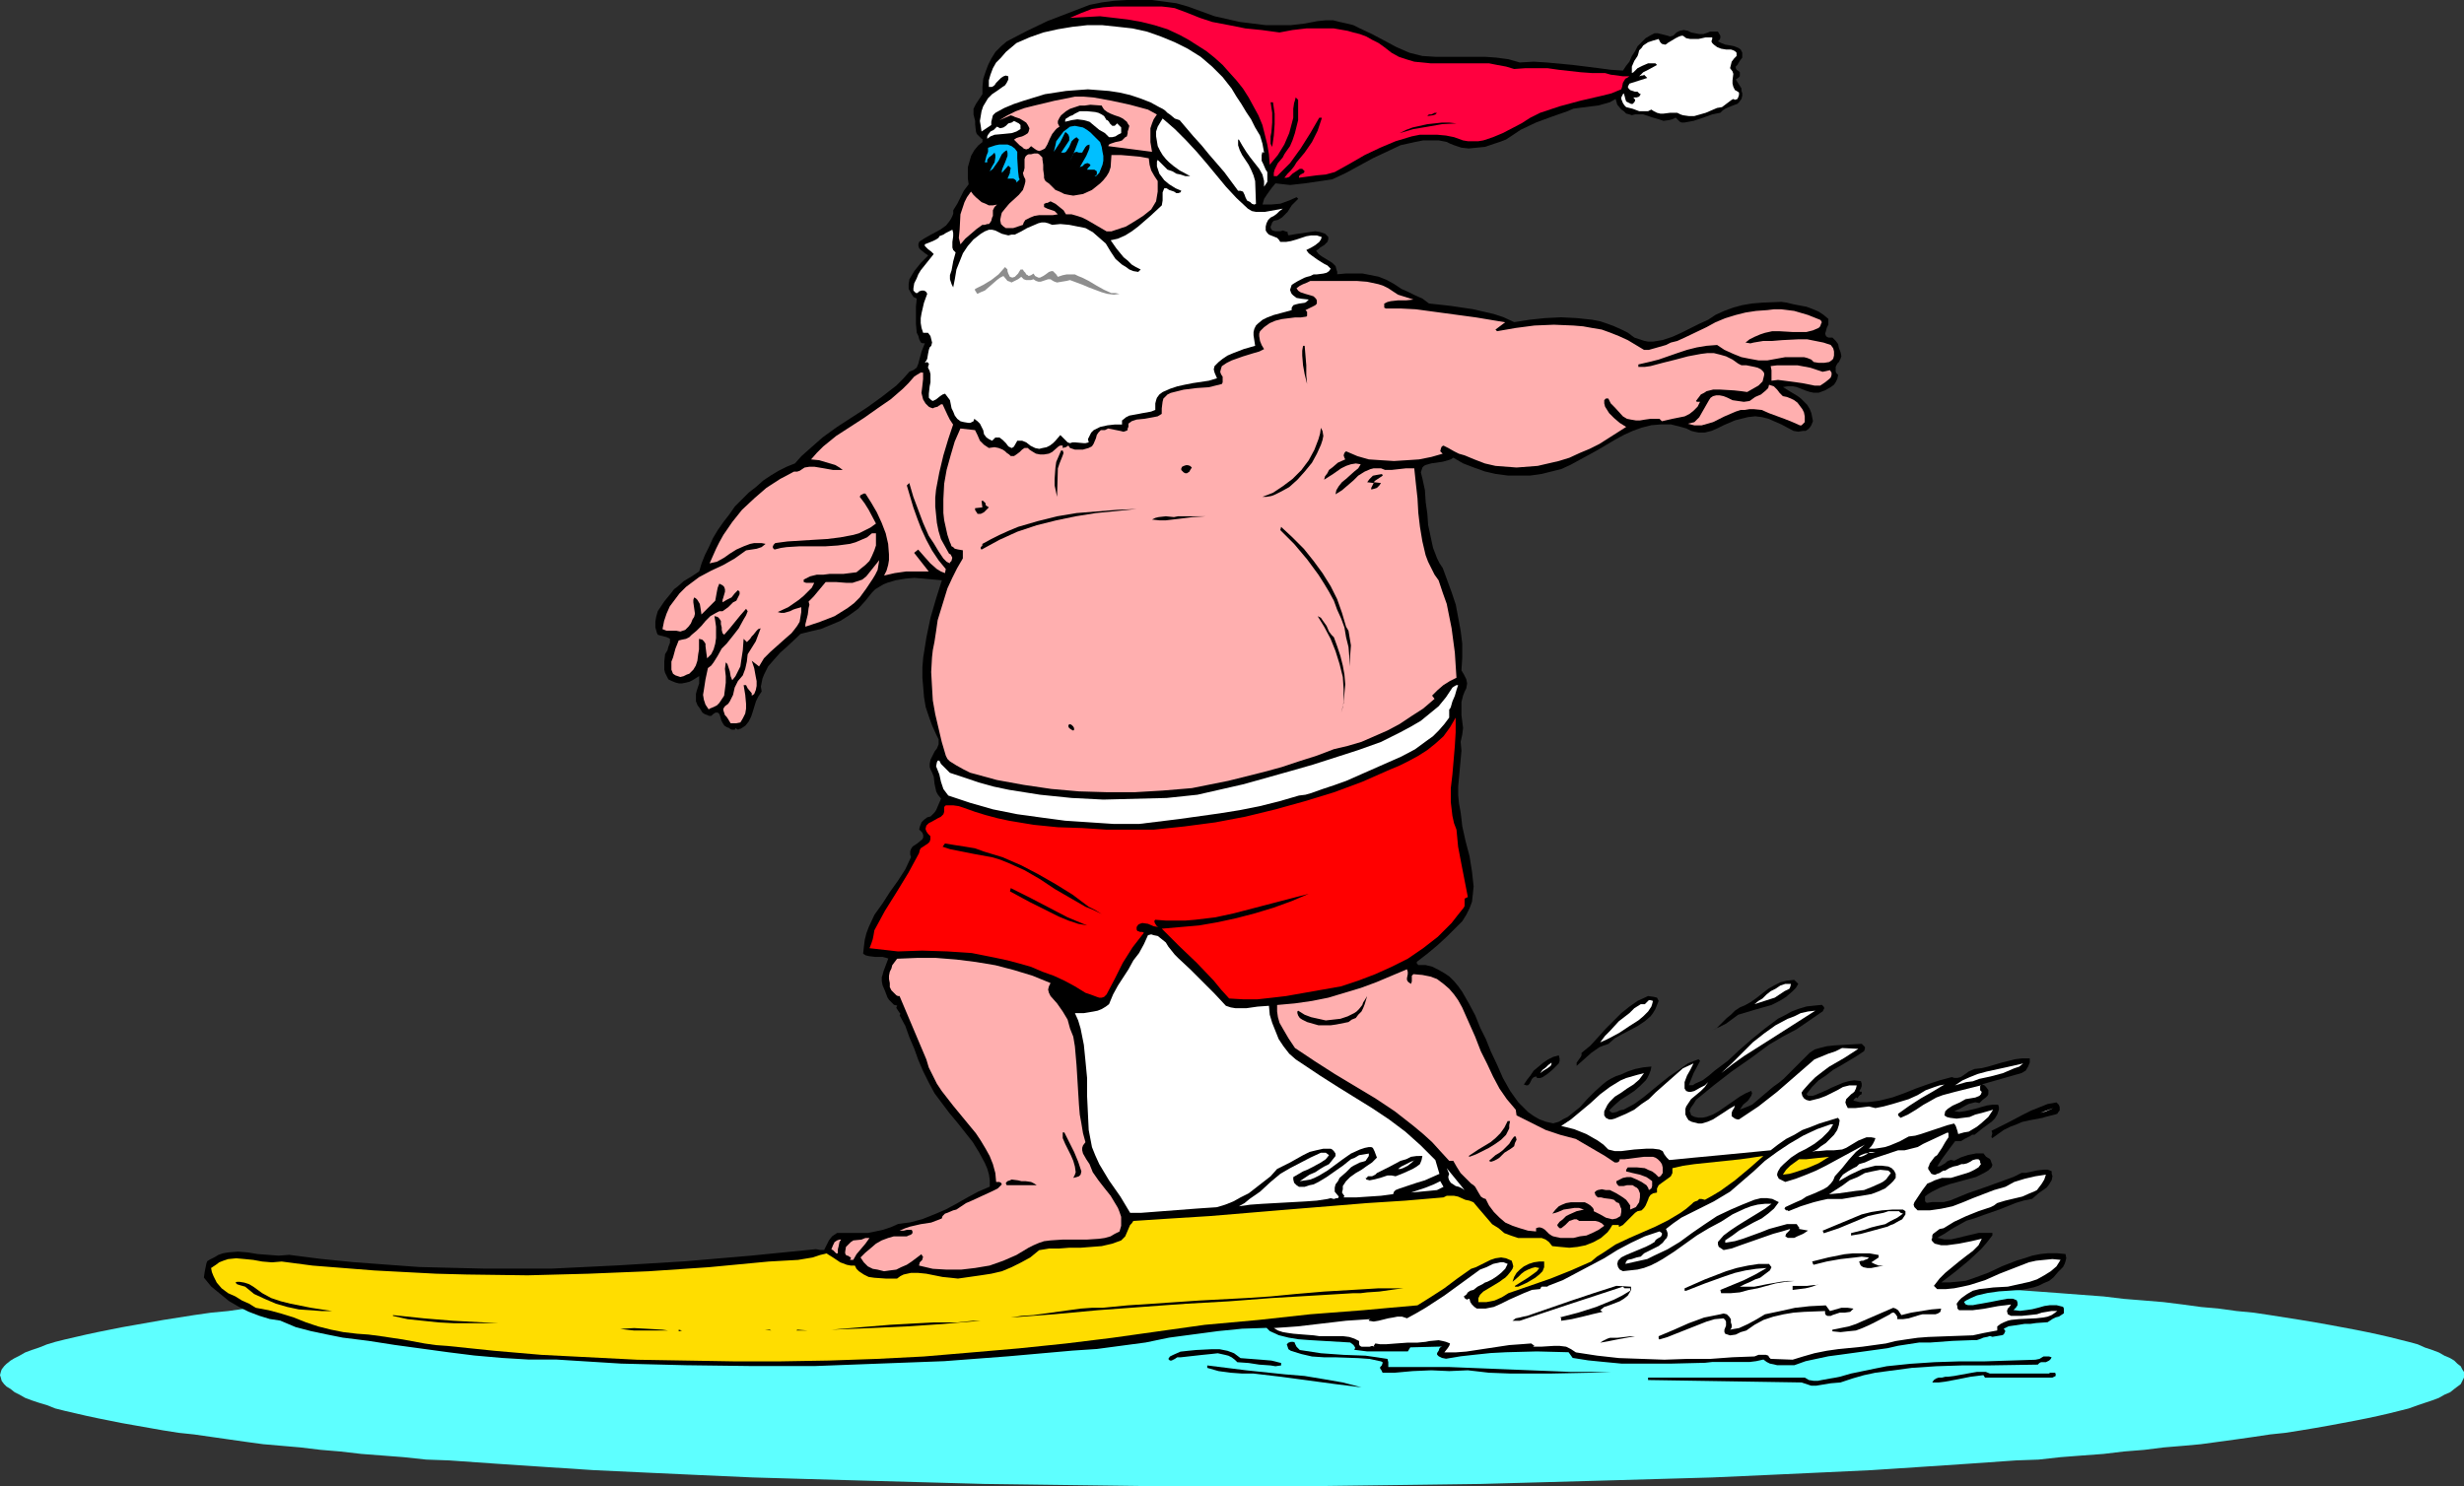 <?xml version="1.0" encoding="UTF-8" standalone="no"?>
<svg
   version="1.0"
   width="129.766mm"
   height="78.295mm"
   id="svg98"
   sodipodi:docname="Santa Surfing.wmf"
   xmlns:inkscape="http://www.inkscape.org/namespaces/inkscape"
   xmlns:sodipodi="http://sodipodi.sourceforge.net/DTD/sodipodi-0.dtd"
   xmlns="http://www.w3.org/2000/svg"
   xmlns:svg="http://www.w3.org/2000/svg">
  <rect width="100%" height="100%" fill="#333333" stroke="none"/>
  <sodipodi:namedview
     id="namedview98"
     pagecolor="#ffffff"
     bordercolor="#000000"
     borderopacity="0.25"
     inkscape:showpageshadow="2"
     inkscape:pageopacity="0.0"
     inkscape:pagecheckerboard="0"
     inkscape:deskcolor="#d1d1d1"
     inkscape:document-units="mm" />
  <defs
     id="defs1">
    <pattern
       id="WMFhbasepattern"
       patternUnits="userSpaceOnUse"
       width="6"
       height="6"
       x="0"
       y="0" />
  </defs>
  <path
     style="fill:#5effff;fill-opacity:1;fill-rule:evenodd;stroke:none"
     d="m 245.309,295.918 h 12.605 l 12.443,-0.162 12.282,-0.162 12.12,-0.162 11.797,-0.323 11.635,-0.323 11.312,-0.323 11.312,-0.323 10.827,-0.485 10.504,-0.485 10.342,-0.485 9.858,-0.646 9.696,-0.646 9.211,-0.646 4.525,-0.162 4.363,-0.485 4.202,-0.323 4.363,-0.323 4.04,-0.485 4.04,-0.323 3.878,-0.485 3.878,-0.323 3.555,-0.323 3.555,-0.485 3.555,-0.485 3.394,-0.485 3.232,-0.485 3.07,-0.323 3.07,-0.485 2.909,-0.485 2.747,-0.485 2.586,-0.485 2.586,-0.485 2.424,-0.485 2.262,-0.485 2.101,-0.485 1.939,-0.485 1.939,-0.485 1.778,-0.646 1.454,-0.485 1.454,-0.485 1.293,-0.485 1.131,-0.646 1.131,-0.485 0.808,-0.646 0.646,-0.485 0.646,-0.485 0.323,-0.646 0.323,-0.646 v -0.485 -0.646 l -0.323,-0.485 -0.323,-0.646 -0.646,-0.485 -0.646,-0.646 -0.808,-0.485 -1.131,-0.485 -1.131,-0.646 -1.293,-0.485 -1.454,-0.485 -1.454,-0.646 -1.778,-0.485 -1.939,-0.485 -1.939,-0.485 -2.101,-0.485 -2.262,-0.485 -2.424,-0.485 -2.586,-0.485 -2.586,-0.485 -2.747,-0.485 -2.909,-0.485 -3.07,-0.485 -3.07,-0.485 -3.232,-0.485 -3.394,-0.323 -3.555,-0.485 -3.555,-0.323 -3.555,-0.485 -3.878,-0.485 -3.878,-0.323 -4.04,-0.323 -4.04,-0.485 -4.363,-0.323 -4.202,-0.323 -4.363,-0.323 -4.525,-0.323 -9.211,-0.808 -9.696,-0.485 -9.858,-0.646 -10.342,-0.485 -10.504,-0.485 -10.827,-0.485 -11.312,-0.323 -11.312,-0.485 -11.635,-0.162 -11.797,-0.323 -12.12,-0.162 -12.282,-0.162 -12.443,-0.162 h -12.605 -12.605 l -12.443,0.162 -12.282,0.162 -12.12,0.162 -11.797,0.323 -11.635,0.162 -11.474,0.485 -11.15,0.323 -10.827,0.485 -10.504,0.485 -10.342,0.485 -9.858,0.646 -9.696,0.485 -9.211,0.808 -4.525,0.323 -4.525,0.323 -4.202,0.323 -4.202,0.323 -4.202,0.485 -3.878,0.323 -4.04,0.323 -3.717,0.485 -3.717,0.485 -3.555,0.323 -3.394,0.485 -3.394,0.323 -3.394,0.485 -3.07,0.485 -3.07,0.485 -2.747,0.485 -2.747,0.485 -2.747,0.485 -2.424,0.485 -2.424,0.485 -2.262,0.485 -2.101,0.485 -2.101,0.485 -1.939,0.485 -1.616,0.485 -1.616,0.646 -1.454,0.485 -1.293,0.485 -1.131,0.646 -0.97,0.485 -0.808,0.485 -0.808,0.646 -0.485,0.485 -0.485,0.646 -0.162,0.485 L 0,273.776 l 0.162,0.485 0.162,0.646 0.485,0.646 0.485,0.485 0.808,0.485 0.808,0.646 0.97,0.485 1.131,0.646 1.293,0.485 1.454,0.485 1.616,0.485 1.616,0.646 1.939,0.485 2.101,0.485 2.101,0.485 2.262,0.485 2.424,0.485 2.424,0.485 2.747,0.485 2.747,0.485 2.747,0.485 3.07,0.485 3.07,0.323 3.394,0.485 3.394,0.485 3.394,0.485 3.555,0.485 3.717,0.323 3.717,0.323 4.04,0.485 3.878,0.323 4.202,0.485 4.202,0.323 4.202,0.323 4.525,0.485 4.525,0.162 9.211,0.646 9.696,0.646 9.858,0.646 10.342,0.485 10.504,0.485 10.827,0.485 11.15,0.323 11.474,0.323 11.635,0.323 11.797,0.323 12.12,0.162 12.282,0.162 12.443,0.162 z"
     id="path1" />
  <path
     style="fill:#000000;fill-opacity:1;fill-rule:evenodd;stroke:none"
     d="m 241.753,3.232 5.01,1.131 2.586,0.323 2.586,0.323 h 2.424 2.586 l 2.747,-0.323 2.586,-0.485 1.616,-0.162 h 1.454 l 1.293,0.323 1.454,0.323 1.293,0.323 1.293,0.646 2.424,1.131 2.424,1.293 2.424,1.293 2.586,1.131 1.293,0.323 1.293,0.323 2.586,0.162 h 2.424 2.424 5.01 l 2.262,0.162 2.424,0.323 2.262,0.646 2.747,-0.162 2.586,0.162 5.171,0.485 2.586,0.323 2.586,0.323 2.424,0.323 2.424,0.162 0.646,-0.97 0.646,-0.808 0.485,-1.131 0.646,-0.97 0.485,-0.97 0.808,-0.808 0.808,-0.808 1.131,-0.646 0.646,-0.323 h 0.646 l 1.293,0.323 0.646,0.162 0.485,0.162 0.646,-0.162 0.323,-0.323 0.323,-0.323 0.646,-0.323 0.808,-0.162 0.808,0.162 0.646,0.323 1.616,0.323 h 0.808 l 0.97,-0.323 0.323,-0.162 h 1.616 l 0.485,0.808 v 0.485 l -0.162,0.323 -0.323,0.323 0.646,0.323 0.808,0.323 0.97,0.162 0.808,0.162 0.808,0.323 0.485,0.323 0.162,0.323 0.162,0.323 v 0.485 0.485 l -0.485,0.646 -0.485,0.808 -0.323,0.323 v 0.323 l 0.162,0.323 0.485,0.323 0.162,0.162 v 0.323 0.485 l -0.323,0.323 -0.485,0.323 1.131,1.778 v 0.485 l 0.162,0.485 v 0.485 l -0.162,0.646 -0.485,0.646 -0.323,0.323 -1.293,0.485 -1.131,0.485 -0.485,0.323 -0.485,0.485 -1.616,0.323 -1.778,0.646 -1.939,0.646 -1.778,0.323 h -0.646 l -0.323,-0.162 -0.808,-0.808 -0.646,0.323 -0.646,0.162 -1.131,0.162 -0.97,-0.323 -1.131,-0.323 -0.97,-0.323 -0.97,-0.323 h -1.131 -0.485 l -0.646,0.162 -0.485,-0.162 -0.646,-0.162 -0.485,-0.485 -0.485,-0.323 -0.808,-0.97 -0.323,-1.131 -1.131,0.646 -1.131,0.323 -1.131,0.323 -1.293,0.162 -2.586,0.323 -1.131,0.162 -1.131,0.485 -3.232,1.131 -3.07,1.131 -3.07,1.455 -1.454,0.97 -1.454,0.97 -1.293,0.485 -1.454,0.485 -1.454,0.485 -1.616,0.162 -1.616,0.162 -1.454,-0.162 -1.454,-0.485 -0.808,-0.323 -0.646,-0.323 -1.616,-0.323 h -1.616 -1.454 l -1.616,0.323 -1.454,0.323 -1.454,0.323 -2.747,1.293 -2.747,1.293 -5.333,2.909 -2.747,1.293 -5.494,0.808 -2.909,0.323 -1.454,-0.162 -1.454,-0.162 -0.808,0.97 -0.808,1.131 -0.646,0.97 -0.323,1.131 h 0.808 0.97 l 1.778,-0.162 1.778,-0.646 1.454,-0.646 0.323,0.323 -0.646,0.646 -0.646,0.646 -0.808,1.293 -0.646,0.646 -0.485,0.485 -0.808,0.485 -0.808,0.162 -0.323,0.323 -0.162,0.485 -0.162,0.323 v 0.323 l 0.323,0.485 0.646,0.162 h 0.97 l 0.485,-0.162 0.485,0.162 0.485,0.162 v 0.323 l 0.162,0.323 0.97,-0.162 0.97,-0.162 2.262,-0.323 1.131,-0.162 0.97,0.162 0.97,0.323 0.646,0.646 v 0.485 l -0.162,0.485 -0.323,0.323 -0.323,0.323 -0.808,0.485 -0.323,0.323 -0.485,0.323 0.485,0.646 0.646,0.485 0.808,0.485 1.293,0.808 0.646,0.646 0.162,0.646 0.162,0.485 v 0.485 l 1.778,-0.162 h 1.616 1.616 l 1.616,0.323 1.616,0.323 1.616,0.646 1.454,0.808 1.454,0.97 1.454,0.646 1.293,0.646 1.454,0.646 1.293,0.97 4.363,0.485 4.363,0.646 2.101,0.485 2.101,0.485 1.939,0.646 2.101,0.97 3.07,-0.485 3.07,-0.323 3.232,-0.162 3.07,0.162 3.07,0.323 1.616,0.323 1.454,0.485 1.293,0.485 1.454,0.646 1.293,0.646 1.293,0.97 0.97,0.323 0.97,0.323 0.808,0.162 h 0.97 l 1.939,-0.323 1.939,-0.646 1.778,-0.808 3.555,-1.778 1.778,-0.808 1.454,-0.97 1.778,-0.808 1.778,-0.646 1.778,-0.485 1.939,-0.323 1.939,-0.162 3.878,-0.162 1.131,0.162 1.293,0.323 2.586,0.485 1.293,0.485 1.131,0.485 0.97,0.646 0.97,0.808 v 0.646 0.485 l -0.323,0.646 -0.162,0.646 -0.162,0.485 0.162,0.485 0.162,0.162 0.323,0.162 h 0.323 0.485 l 0.323,0.323 0.323,0.323 0.485,0.646 0.162,0.808 0.323,0.808 0.162,0.808 -0.162,0.485 -0.323,0.646 -0.323,0.323 -0.323,0.646 v 0.323 0.646 l 0.162,0.323 0.323,0.323 -0.162,0.808 -0.323,0.646 -0.323,0.485 -0.646,0.485 -1.131,0.646 -1.293,0.485 h -0.97 l -0.808,-0.162 -0.97,-0.323 -1.616,-0.646 -0.808,-0.162 h -0.97 l -0.97,0.162 1.293,0.808 1.616,0.97 0.646,0.485 0.646,0.646 0.646,0.646 0.485,0.808 0.323,0.808 0.162,0.808 0.162,0.808 -0.323,0.808 -0.323,0.485 -0.323,0.323 -0.485,0.323 h -0.485 l -0.97,0.162 -0.97,-0.162 -2.424,-1.293 -2.586,-1.131 -1.293,-0.323 -1.293,-0.162 -1.454,0.162 -0.646,0.162 -0.646,0.162 -1.293,0.323 -1.131,0.485 -1.131,0.485 -1.293,0.646 -1.131,0.485 -1.293,0.323 h -1.293 l -0.808,-0.162 -0.646,-0.162 -0.97,-0.485 -1.131,-0.323 -1.939,-0.485 h -1.939 l -1.939,0.162 -1.939,0.485 -1.778,0.646 -1.778,0.808 -1.778,0.97 -3.555,2.101 -3.555,1.939 -1.778,0.97 -1.778,0.808 -1.939,0.485 -1.939,0.485 -2.262,0.323 h -2.262 -2.262 l -2.424,-0.323 -2.101,-0.485 -2.262,-0.808 -2.101,-0.808 -1.939,-1.131 -0.485,0.323 -0.485,0.162 -1.131,0.323 -1.131,0.162 -1.131,0.162 -1.131,0.323 -0.323,0.162 -0.323,0.323 -0.162,0.485 -0.162,0.485 0.162,0.646 0.162,0.646 0.485,2.263 0.162,2.424 0.323,2.263 0.162,2.263 0.485,2.263 0.485,2.263 0.808,2.101 0.485,0.97 0.646,0.97 1.778,4.848 0.808,2.424 0.485,2.586 0.485,2.586 0.323,2.586 v 2.747 l -0.162,2.586 0.485,0.808 0.485,0.97 0.162,0.808 -0.162,0.97 -0.323,0.646 -0.323,0.808 -0.323,1.293 v 1.293 1.293 l 0.162,1.293 0.162,1.293 -0.162,1.293 -0.323,1.455 0.162,1.778 -0.162,1.778 -0.323,3.556 -0.162,1.778 v 1.778 l 0.162,1.616 0.323,1.778 0.162,1.293 0.162,1.455 0.323,1.455 0.323,1.455 0.808,3.071 0.485,3.071 0.162,1.455 0.162,1.455 -0.162,1.616 -0.162,1.455 -0.485,1.293 -0.646,1.293 -0.808,1.293 -1.131,1.131 -1.939,1.939 -1.939,1.778 -1.939,1.616 -2.101,1.616 v 0.162 0.162 l 0.323,0.323 h 1.454 l 1.293,0.323 1.293,0.646 1.131,0.646 0.97,0.646 0.97,0.97 0.808,0.97 0.808,1.131 1.293,2.263 1.293,2.424 0.97,2.424 1.131,2.263 0.97,2.424 1.293,2.747 1.131,2.586 1.454,2.586 0.808,1.131 0.808,1.131 0.97,0.97 0.97,0.97 1.131,0.808 1.131,0.646 1.293,0.485 1.454,0.323 1.131,-0.323 0.808,-0.485 0.97,-0.485 0.808,-0.646 1.616,-1.293 1.454,-1.616 1.454,-1.455 1.616,-1.455 0.808,-0.646 0.808,-0.485 0.97,-0.485 0.97,-0.323 1.454,-0.646 1.454,-0.485 1.616,-0.323 1.616,-0.162 -0.162,0.808 -0.323,0.808 -0.323,0.646 -0.323,0.485 -1.131,1.131 -1.131,0.97 -1.454,0.97 -1.293,0.808 -1.293,1.131 -0.97,0.97 0.323,0.323 0.323,0.162 0.808,-0.162 0.646,-0.323 0.808,-0.162 2.101,-1.131 1.778,-1.293 3.555,-2.909 1.616,-1.293 1.939,-1.293 1.778,-1.293 2.101,-0.808 0.323,0.323 -1.293,2.424 -0.97,2.424 h 0.808 l 0.485,-0.323 1.454,-0.646 1.293,-0.97 1.131,-0.97 2.586,-1.939 2.424,-2.263 2.424,-2.101 2.586,-2.101 2.586,-1.939 1.293,-0.646 1.454,-0.808 1.293,-0.485 1.616,-0.485 1.454,-0.162 1.616,-0.162 0.323,0.323 0.162,0.323 -0.162,0.323 -0.162,0.323 -2.586,1.778 -2.586,1.778 -2.747,1.455 -2.747,1.616 -3.717,2.747 -3.717,2.586 -3.555,2.747 -3.555,2.909 -0.485,0.808 -0.485,0.646 -0.162,0.323 -0.162,0.485 0.162,0.323 0.162,0.485 0.646,0.323 0.808,0.162 h 0.808 l 0.808,-0.162 1.293,-0.485 1.131,-0.646 2.101,-1.455 2.101,-1.455 1.131,-0.646 1.131,-0.485 0.162,0.485 -0.162,0.485 -0.323,0.485 -0.323,0.485 -0.97,0.808 -0.323,0.485 -0.323,0.485 1.293,-0.485 1.131,-0.485 0.97,-0.808 1.131,-0.97 2.101,-1.778 1.131,-0.808 0.97,-0.808 5.171,-5.172 0.97,-0.646 1.131,-0.323 1.293,-0.323 1.454,-0.162 2.747,-0.162 2.747,-0.162 0.323,0.323 0.323,0.323 v 0.323 l -0.162,0.485 -1.454,0.97 -1.616,0.97 -1.616,0.97 -1.454,0.808 -1.454,1.131 -1.454,0.97 -1.293,1.293 -1.131,1.455 0.323,0.323 h 0.485 0.485 l 0.485,-0.162 2.262,-0.97 0.97,-0.485 2.262,-0.97 1.131,-0.323 1.131,-0.162 1.293,0.162 0.162,0.485 v 0.485 l -0.162,0.485 -0.323,0.485 0.162,0.162 h 0.323 v 0.485 l -0.323,0.162 -0.323,0.323 -0.162,0.323 -0.323,-0.162 -0.162,0.162 -0.323,0.323 v 0.162 l 1.293,0.323 h 1.293 l 1.454,-0.162 1.131,-0.162 2.586,-0.646 2.262,-0.808 2.424,-0.97 2.262,-0.808 2.424,-0.808 2.424,-0.646 0.485,0.162 h 0.646 l 0.646,-0.162 0.485,-0.323 1.131,-0.808 1.131,-0.485 1.454,-0.162 1.293,-0.323 2.747,-0.808 2.586,-0.646 1.293,-0.162 h 1.616 v 0.808 l -0.323,0.808 -0.485,0.808 -0.808,0.485 -7.918,2.263 0.485,0.162 0.323,0.323 0.485,0.646 v 0.485 0.323 l -0.162,0.323 -0.323,0.323 -0.646,0.485 -0.646,0.646 -0.808,-0.162 -0.646,0.162 -0.646,0.162 -0.646,0.323 -1.131,0.646 -1.131,0.485 0.97,0.162 1.131,-0.162 2.101,-0.485 2.262,-0.646 1.131,-0.162 h 1.131 l 0.162,0.485 v 0.485 l -0.323,0.97 -0.485,0.808 -0.646,0.646 -1.778,1.293 -0.808,0.646 -0.808,0.646 h -0.485 l -0.485,0.323 -0.97,0.485 -0.808,0.485 h -0.646 -0.485 l -0.97,1.293 -1.778,2.424 -0.808,1.293 h 0.485 l 0.323,-0.162 0.808,-0.485 0.323,-0.323 0.323,-0.162 0.485,-0.162 0.646,0.162 1.293,-0.646 1.454,-0.485 1.616,-0.323 h 1.454 l 0.485,0.646 0.808,0.485 0.162,0.323 0.162,0.485 0.162,0.323 -0.162,0.485 -0.646,0.646 -0.808,0.485 -1.616,0.808 -1.778,0.485 -1.778,0.485 -1.778,0.485 -1.778,0.646 -1.616,0.808 -0.808,0.485 -0.646,0.485 v 0.808 0.162 l 0.323,0.323 1.131,-0.162 h 2.262 l 0.646,-0.162 0.646,-0.162 3.555,-1.455 3.717,-1.293 3.555,-1.293 1.778,-0.646 1.616,-0.808 h 0.808 l 0.808,-0.162 1.454,-0.323 1.454,-0.162 h 0.646 l 0.808,0.323 v 0.485 l 0.162,0.485 -0.162,0.808 -0.485,0.808 -0.485,0.646 -1.616,1.131 -1.293,1.131 -1.616,0.323 -1.616,0.485 -3.232,1.293 -3.232,1.131 -1.778,0.646 -1.616,0.485 -1.454,0.808 -1.454,0.808 -1.454,0.97 -1.454,0.808 1.454,0.323 h 1.293 l 1.454,-0.323 1.293,-0.323 2.747,-0.646 h 1.454 1.293 v 0.485 l -1.131,1.455 -1.131,1.293 -2.424,2.263 -2.747,2.263 -2.747,2.101 h 1.616 l 1.616,-0.162 1.616,-0.162 1.454,-0.485 3.07,-1.131 2.747,-1.293 2.909,-1.131 1.616,-0.485 1.454,-0.485 1.616,-0.323 1.616,-0.162 h 1.616 l 1.778,0.162 0.162,0.808 -0.162,0.646 -0.162,0.485 -0.323,0.646 -0.97,0.97 -0.97,1.131 -0.808,0.646 -1.131,0.485 -0.97,0.485 -0.97,0.323 -2.262,0.485 -2.262,0.162 -2.424,0.162 -2.262,0.323 -2.101,0.485 -1.131,0.485 -0.97,0.485 -0.485,0.323 0.323,0.485 0.485,0.162 h 0.323 0.646 l 0.808,-0.162 0.97,-0.162 1.778,-0.323 1.616,-0.323 1.778,-0.323 h 0.97 l 0.808,0.323 0.162,0.485 v 0.485 l -0.323,0.485 -0.485,0.485 1.293,0.162 1.293,-0.162 1.131,-0.162 1.293,-0.323 1.131,-0.323 1.131,-0.162 h 1.293 l 0.646,0.162 0.646,0.162 0.162,0.323 v 0.485 0.485 l -0.485,0.323 -0.485,0.323 -0.646,0.162 -0.646,0.323 -0.485,0.323 -0.485,0.323 -2.262,0.162 -1.131,0.162 h -1.131 l -2.101,0.323 -1.131,0.162 -0.97,0.485 0.323,0.485 -0.162,0.323 -0.162,0.323 -0.323,0.162 -0.97,0.162 -0.97,0.162 -0.485,-0.162 -0.485,0.162 -0.808,0.162 -0.808,0.323 -0.485,0.162 h -0.485 l -4.363,0.162 -4.363,0.323 h -2.262 l -2.101,0.323 -2.101,0.323 -2.101,0.485 -4.686,0.646 -4.686,0.646 -2.424,0.323 -2.262,0.485 -2.262,0.485 -2.262,0.808 h -1.616 -1.778 l -0.646,-0.162 -0.808,-0.162 -0.646,-0.323 -0.646,-0.485 -1.454,0.323 -1.293,0.162 h -2.909 -3.07 -1.454 l -1.454,0.162 -6.626,0.162 h -6.626 -3.394 l -3.394,-0.323 -3.232,-0.323 -3.07,-0.485 -0.808,-1.131 -6.302,-0.162 -6.141,0.162 -3.07,0.162 -3.07,0.323 -2.909,0.323 -2.909,0.485 -0.808,-0.162 -0.646,-0.323 -0.162,-0.162 -0.162,-0.162 v -0.323 l 0.323,-0.485 0.162,-0.485 0.162,-0.162 0.323,-0.162 -6.302,0.162 -0.485,0.808 h -2.586 -2.747 -2.747 l -1.293,-0.162 -1.293,-0.162 0.162,-0.323 v -0.162 l -0.323,-0.485 -0.646,-0.485 -8.242,-0.485 -2.101,-0.162 -1.939,-0.323 -1.939,-0.485 -1.778,-0.808 -0.646,-0.646 -4.848,0.162 -4.848,0.485 -4.848,0.646 -4.848,0.646 -4.686,0.97 -4.848,0.646 -4.848,0.646 -4.848,0.323 -12.766,1.131 -12.766,0.97 -12.928,0.485 -12.766,0.485 h -12.928 l -12.766,-0.162 -12.928,-0.323 -12.928,-0.808 h -5.494 l -5.333,-0.323 -5.494,-0.485 -5.171,-0.646 -10.666,-1.455 -5.171,-0.808 -5.171,-0.646 -3.232,-0.646 -3.07,-0.646 -3.07,-0.808 -3.07,-1.293 -2.101,-0.323 -2.101,-0.646 -2.101,-0.808 -1.939,-0.97 -1.939,-1.131 -1.778,-1.455 -1.778,-1.455 -1.454,-1.778 0.162,-1.131 0.162,-0.808 0.162,-0.808 0.162,-0.485 0.485,-0.323 0.97,-0.485 0.808,-0.485 0.97,-0.323 0.97,-0.162 1.939,-0.162 1.939,0.162 1.939,0.323 2.101,0.162 2.101,0.162 2.101,-0.162 6.302,0.808 6.464,0.646 6.464,0.485 6.626,0.485 6.464,0.162 6.626,0.162 h 6.626 6.626 l 13.251,-0.646 13.251,-0.808 13.251,-1.131 12.928,-1.293 0.808,0.162 h 0.808 l 0.485,-0.97 0.485,-0.97 0.646,-0.808 0.485,-0.323 0.485,-0.323 h 3.07 3.07 l 1.616,-0.323 1.454,-0.323 1.454,-0.485 1.454,-0.646 1.131,-0.162 1.293,-0.162 2.424,-0.646 2.424,-0.97 2.262,-0.97 2.101,-1.131 2.262,-1.293 2.101,-1.131 2.262,-0.97 v -1.293 l -0.162,-1.131 -0.323,-1.131 -0.485,-1.131 -1.131,-2.101 -1.293,-2.101 -3.07,-3.879 -1.616,-1.939 -1.454,-1.939 -1.454,-1.939 -1.131,-2.101 -1.131,-2.263 -0.97,-2.263 -0.808,-2.263 -0.97,-2.263 -0.808,-2.263 -1.131,-2.101 0.162,-0.323 -0.162,-0.162 -0.323,-0.485 -0.323,-0.485 v -0.162 l 0.162,-0.323 -0.646,-0.162 -0.485,-0.485 -0.485,-0.485 -0.323,-0.485 -0.485,-1.293 -0.485,-1.131 -0.162,-0.808 v -0.808 l 0.162,-0.485 0.162,-0.646 0.485,-1.293 0.485,-1.293 -0.485,-0.162 -0.646,-0.162 h -1.454 l -1.293,-0.162 -0.646,-0.162 -0.485,-0.323 0.162,-1.455 0.162,-1.293 0.323,-1.293 0.485,-1.293 1.131,-2.424 1.616,-2.263 1.454,-2.263 1.616,-2.263 1.454,-2.263 1.131,-2.424 -0.162,-0.485 v -0.646 l 0.162,-0.485 0.323,-0.485 0.485,-0.323 0.485,-0.323 0.97,-0.808 0.162,-0.323 v -0.485 l -0.162,-0.485 -0.323,-0.323 -0.323,-0.323 0.162,-0.646 0.323,-0.808 0.485,-0.485 0.646,-0.485 0.646,-0.162 0.808,-0.808 0.323,-0.485 0.485,-1.131 0.485,-1.131 -0.646,-0.808 -0.323,-0.646 -0.323,-1.455 -0.162,-1.455 -0.323,-0.808 -0.323,-0.646 -0.162,-0.485 v -0.646 l 0.162,-0.808 0.808,-1.616 0.485,-0.646 0.323,-0.808 v -0.97 l -0.162,-0.323 -0.323,-0.646 -0.808,-1.778 -0.646,-1.778 -0.646,-1.939 -0.323,-1.939 -0.162,-1.939 -0.162,-1.939 v -2.101 l 0.162,-1.939 0.646,-4.04 0.808,-3.879 1.131,-3.879 1.131,-3.556 -1.778,-0.162 -1.778,-0.162 -1.939,-0.162 -1.778,0.162 -1.939,0.323 -1.616,0.485 -0.808,0.323 -0.808,0.485 -0.808,0.485 -0.646,0.646 -1.293,1.616 -1.454,1.616 -1.778,1.293 -1.778,1.131 -1.939,0.808 -1.939,0.808 -2.101,0.485 -1.939,0.485 -2.747,2.586 -1.293,1.131 -1.293,1.455 -1.131,1.293 -0.808,1.616 -0.323,0.808 -0.162,0.808 -0.162,0.808 0.162,0.97 -0.646,0.97 -0.485,0.97 -0.646,2.101 -0.323,0.97 -0.485,0.97 -0.646,0.808 -0.97,0.646 h -0.162 l -0.323,0.162 -0.323,-0.162 -0.162,-0.162 -0.162,0.323 h -0.323 -0.323 l -0.323,-0.162 -0.162,-0.162 -0.485,-0.162 -0.485,-0.323 -0.323,-0.485 -0.323,-0.646 -0.162,-0.646 -0.162,-0.485 -0.323,-0.323 h -0.323 -0.162 l -0.485,0.323 -0.323,0.323 h -0.485 l -0.323,-0.162 -0.485,-0.162 -0.485,-0.323 -0.485,-0.808 -0.485,-0.646 -0.323,-0.808 v -0.808 -0.646 l 0.162,-0.646 0.485,-1.455 v -0.808 -0.646 l -1.293,0.808 -0.646,0.323 -0.646,0.162 -0.808,0.162 h -0.646 l -0.646,-0.162 -0.808,-0.323 -0.646,-0.323 -0.323,-0.646 -0.323,-0.646 -0.162,-0.646 v -1.616 l 0.162,-1.455 0.485,-0.808 0.162,-0.646 0.323,-0.808 v -0.808 l -0.646,-0.323 -1.293,-0.323 -0.485,-0.162 -0.162,-0.323 -0.323,-1.131 v -1.131 l 0.162,-0.97 0.323,-1.131 0.646,-0.97 0.646,-0.97 1.454,-1.778 0.485,-0.646 0.646,-0.485 1.293,-1.131 1.616,-0.97 1.454,-0.97 0.485,-1.616 0.646,-1.616 0.808,-1.616 0.808,-1.778 0.97,-1.616 1.131,-1.616 1.131,-1.455 1.131,-1.616 1.293,-1.293 1.454,-1.455 1.454,-1.131 1.454,-1.293 1.454,-0.97 1.616,-0.97 1.616,-0.808 1.616,-0.646 1.293,-1.455 1.454,-1.293 2.747,-2.424 2.909,-2.101 5.979,-3.879 2.909,-2.101 2.909,-2.263 1.293,-1.293 1.293,-1.455 0.808,-0.323 0.646,-0.485 0.323,-0.808 0.162,-0.646 0.485,-1.778 0.323,-0.808 0.323,-0.808 h -0.485 l -0.323,-0.162 -0.323,-0.646 -0.162,-0.646 -0.323,-0.646 -0.162,-1.778 v -1.616 -1.778 l 0.162,-1.616 -0.646,-0.323 -0.323,-0.485 -0.646,-1.131 v -0.97 l 0.162,-0.97 0.485,-0.808 0.485,-0.808 1.293,-1.616 1.454,-1.455 -0.162,-0.162 -0.485,-0.323 -0.808,-0.646 -0.323,-0.323 -0.162,-0.485 v -0.323 l 0.162,-0.485 0.97,-0.646 1.131,-0.646 2.101,-1.131 1.131,-0.808 0.646,-0.808 0.323,-0.485 0.323,-0.646 0.162,-0.485 V 41.858 l 0.808,-1.293 0.646,-1.293 0.646,-1.293 0.485,-0.646 0.485,-0.646 -0.162,-1.131 V 34.424 33.293 l 0.323,-1.131 0.323,-1.131 0.646,-1.131 0.808,-0.97 0.808,-0.646 v -0.646 h -0.162 l -0.485,-0.485 -0.485,-0.485 -0.162,-0.485 -0.162,-1.455 v -0.646 l -0.162,-0.646 -0.162,-0.646 V 22.303 21.656 l 0.485,-0.97 0.646,-0.97 0.646,-0.97 v -1.455 l 0.162,-1.616 0.485,-1.455 0.485,-1.293 0.646,-1.293 0.808,-1.293 1.131,-1.131 1.131,-0.97 4.04,-2.101 4.04,-1.939 4.202,-1.616 4.202,-1.616 2.424,-0.485 2.424,-0.323 L 224.301,0 h 2.586 2.424 l 2.424,0.323 2.424,0.323 2.262,0.646 z"
     id="path2" />
  <path
     style="fill:#ff003f;fill-opacity:1;fill-rule:evenodd;stroke:none"
     d="m 241.269,4.364 3.394,0.646 3.232,0.646 3.232,0.323 3.555,0.485 2.586,-0.485 2.747,-0.323 h 2.747 2.747 l 2.747,0.485 1.131,0.323 1.293,0.323 1.293,0.485 1.131,0.646 1.293,0.646 1.131,0.808 1.454,1.131 1.454,0.808 1.454,0.485 1.616,0.485 1.616,0.162 1.616,0.162 h 3.394 3.232 3.394 1.616 l 1.616,0.323 1.778,0.323 1.616,0.485 2.262,-0.162 h 2.262 2.101 l 2.262,0.323 4.363,0.485 2.262,0.162 h 2.586 l 1.131,0.323 2.424,0.323 h 1.293 l -0.485,0.323 -0.323,0.162 -0.485,0.808 -0.162,0.808 -0.162,0.485 -1.939,0.808 -1.939,0.485 -4.202,0.97 -4.202,1.131 -1.939,0.646 -1.939,0.646 -1.939,0.97 -1.778,1.131 -3.717,1.939 -1.939,0.808 -1.939,0.646 -0.97,0.162 h -0.97 -1.131 l -0.97,-0.162 -1.778,-0.646 -1.616,-0.323 -1.778,-0.162 h -1.616 -1.778 l -1.616,0.323 -1.616,0.485 -1.616,0.485 -3.07,1.293 -3.07,1.455 -3.07,1.778 -2.909,1.616 -1.778,0.485 -1.778,0.162 -3.555,0.485 v -0.323 l 0.162,-0.162 0.162,-0.162 0.323,-0.162 0.323,-0.162 0.162,-0.323 -0.162,-0.162 -0.323,-0.323 h -0.485 l -0.485,0.323 -0.97,0.646 -0.646,0.646 -0.485,0.162 h -0.485 l 0.646,-0.808 0.646,-0.646 0.646,-0.808 0.485,-0.808 1.616,-1.939 1.454,-2.101 1.131,-2.263 0.808,-2.424 v -0.162 h -0.162 -0.323 l -1.778,3.071 -1.939,3.071 -2.101,2.909 -1.293,1.293 -1.293,1.293 h -0.646 v -0.646 l 0.162,-0.646 0.323,-0.646 0.323,-0.646 0.97,-1.131 0.323,-0.646 0.323,-0.485 0.808,-1.131 0.485,-1.131 0.485,-1.455 0.323,-1.293 0.323,-1.293 v -1.455 -1.293 -1.293 l -0.485,-0.485 -0.162,0.646 -0.162,0.485 -0.162,1.131 v 1.293 0.485 l -0.162,0.646 -0.646,2.424 -0.97,2.263 -1.293,2.101 -0.808,0.97 -0.808,0.97 -0.162,-2.101 -0.323,-1.939 -0.485,-1.939 -0.485,-1.939 -0.808,-1.939 -0.97,-1.778 -0.97,-1.778 -1.131,-1.778 -1.293,-1.616 -1.454,-1.616 -1.293,-1.455 -1.616,-1.455 -1.616,-1.293 -1.778,-1.131 -1.778,-1.131 -1.778,-0.97 -2.424,-1.131 -2.586,-0.808 -2.586,-0.646 -2.747,-0.485 -2.747,-0.323 -2.747,-0.323 -2.909,0.162 -3.07,0.162 1.131,-0.485 1.131,-0.485 2.101,-0.808 2.262,-0.323 2.262,-0.162 h 2.262 2.424 2.262 2.424 l 1.454,0.162 1.131,0.162 2.586,0.97 2.424,0.97 z"
     id="path3" />
  <path
     style="fill:#ffffff;fill-opacity:1;fill-rule:evenodd;stroke:none"
     d="m 245.147,17.616 0.97,1.616 0.97,1.455 0.97,1.616 0.97,1.455 0.808,1.616 0.97,1.616 0.485,1.616 0.323,1.778 h -0.162 l -0.162,-0.162 -0.162,0.646 v 0.485 0.646 l 0.323,0.646 0.485,1.131 0.323,0.485 v 0.646 0.646 0.646 l -0.323,0.485 -0.323,0.485 V 36.525 36.04 l -0.323,-1.293 -0.646,-1.131 -1.778,-2.263 -0.808,-1.131 -0.808,-1.293 -0.646,-1.131 h -0.162 v 1.131 l 0.323,0.97 0.485,0.97 0.646,0.97 0.646,0.97 0.485,0.97 0.485,1.131 0.323,1.131 0.162,4.525 -0.323,0.162 -0.485,-0.162 -0.323,-0.323 -0.323,-0.162 -0.323,-0.162 -0.323,-0.646 -0.162,-0.485 -0.162,-0.323 -0.162,-0.323 -0.485,-0.162 h -0.485 l -2.747,-3.717 -3.07,-3.556 -1.454,-1.778 -1.616,-1.778 -2.747,-3.232 -0.485,-0.162 -0.485,-0.162 -0.97,-0.808 -0.485,-0.323 -0.485,-0.485 -0.485,-0.323 -0.646,-0.323 -1.778,-0.97 -2.101,-0.808 -1.939,-0.646 -2.101,-0.485 -2.101,-0.323 -2.101,-0.162 -2.101,-0.162 -2.262,0.162 -2.101,0.162 -2.101,0.323 -2.101,0.323 -2.101,0.646 -2.101,0.646 -1.939,0.646 -1.939,0.808 -1.778,0.97 -0.485,0.485 -0.162,0.646 -0.162,0.646 v 0.646 l -1.939,1.293 -0.162,-1.131 -0.162,-0.97 0.162,-0.97 0.162,-0.97 0.323,-0.97 0.485,-0.808 0.485,-0.808 0.808,-0.808 0.97,-0.646 1.131,-0.808 0.485,-0.323 0.323,-0.485 0.323,-0.646 v -0.646 l -0.485,-0.162 -0.485,0.162 -0.485,0.323 -0.485,0.485 -0.485,0.485 -0.323,0.485 -0.485,0.323 h -0.646 v -1.293 l 0.323,-1.131 0.485,-1.293 0.646,-1.131 0.97,-0.97 0.97,-1.131 2.101,-1.778 2.586,-1.131 2.747,-0.97 2.909,-0.646 2.909,-0.485 2.909,-0.323 h 3.07 l 3.07,0.323 2.909,0.323 2.909,0.646 2.747,0.97 2.747,1.131 2.586,1.293 2.586,1.616 2.262,1.939 2.101,2.101 z"
     id="path4" />
  <path
     style="fill:#ffffff;fill-opacity:1;fill-rule:evenodd;stroke:none"
     d="m 340.814,7.434 v 0.323 l -0.162,0.485 0.162,0.323 0.323,0.323 0.646,0.485 0.808,0.323 0.97,0.162 h 0.97 l 0.485,0.162 0.323,0.162 0.323,0.323 v 0.646 l -0.485,0.485 -0.485,0.646 -0.162,0.646 -0.162,0.646 0.485,0.646 0.162,0.485 -0.162,1.293 v 0.646 l 0.162,0.646 0.323,0.646 0.323,0.162 0.485,0.323 v 0.485 l -0.162,0.485 -0.162,0.323 -0.485,0.162 -0.323,-0.162 -0.323,0.162 -0.646,0.485 -0.646,0.485 -0.646,0.485 -0.97,0.162 -1.131,0.485 -1.131,0.485 -1.131,0.323 -1.131,0.323 h -1.131 l -1.131,-0.162 -0.485,-0.162 -0.646,-0.323 h -1.454 l -1.293,0.162 h -0.646 l -0.646,-0.162 -0.646,-0.323 -0.485,-0.323 -0.646,0.323 h -0.485 -1.293 l -1.293,-0.485 -1.293,-0.323 -0.323,-0.323 -0.323,-0.485 -0.323,-0.808 v -0.323 l 0.162,-0.323 0.162,-0.323 0.162,-0.162 0.162,0.485 0.162,0.646 0.162,0.485 0.323,0.162 0.323,0.162 0.323,0.162 h 0.323 l 0.323,-0.323 0.162,-0.323 v -0.162 -0.162 h -0.162 l -0.162,-0.323 h 0.323 0.323 l 0.485,-0.162 0.323,-0.485 -0.323,-0.162 -0.323,-0.323 h -0.485 l -0.485,-0.162 -0.485,-0.162 -0.323,-0.323 -0.162,-0.323 0.162,-0.323 0.162,-0.323 3.555,-1.131 -0.646,-0.646 -0.162,0.162 h -0.323 l -0.485,0.162 0.808,-0.808 0.97,-0.485 1.778,-0.97 -0.323,-0.323 h -0.485 -0.485 -0.485 l -1.131,0.485 -0.97,0.485 -0.323,0.323 -0.485,0.485 -0.323,0.162 v -0.646 -0.646 l 0.485,-1.131 0.646,-0.97 0.162,-0.485 0.162,-0.646 0.485,-0.485 0.323,-0.485 0.97,-0.646 0.97,-0.323 1.131,-0.323 0.323,0.646 0.323,0.323 0.646,0.162 0.323,-0.162 0.162,-0.162 0.808,-0.485 0.808,-0.485 0.646,-0.323 0.485,-0.162 h 0.323 l 0.646,0.485 0.808,0.162 h 0.808 0.808 l 1.454,-0.323 h 0.646 z"
     id="path5" />
  <path
     style="fill:#ffafaf;fill-opacity:1;fill-rule:evenodd;stroke:none"
     d="m 228.502,21.818 1.778,0.97 -0.646,0.97 -0.323,0.808 -0.323,0.97 v 0.808 1.939 l 0.323,1.939 -8.726,-1.131 0.162,-0.323 0.323,-0.162 0.97,-0.323 0.808,-0.162 0.485,-0.162 0.323,-0.323 0.323,-0.323 0.323,-0.162 0.162,-0.646 v -0.323 l 0.162,-0.485 0.162,-0.646 -0.323,-0.485 -0.162,-0.323 -0.808,-0.646 -0.646,-0.323 -0.97,-0.323 -0.808,-0.323 -0.646,-0.323 -0.646,-0.485 -0.323,-0.485 -0.162,-0.323 -2.262,-0.162 -1.131,0.162 h -0.97 l -0.97,0.323 -0.97,0.323 -0.808,0.485 -0.97,0.808 -0.323,0.485 -0.323,0.646 v 0.485 l 0.323,0.646 -0.485,0.323 -0.323,0.323 -0.646,0.808 -0.485,0.97 -0.485,1.131 -0.485,0.808 -0.323,0.162 -0.323,0.162 -0.485,0.162 -0.485,-0.162 -0.485,-0.323 -0.646,-0.485 -0.485,0.485 -0.485,0.162 -0.485,-0.162 -0.323,-0.323 -0.485,-0.323 -0.323,-0.323 -0.808,-0.808 0.485,-0.323 0.485,-0.162 0.646,-0.162 0.646,-0.323 0.485,-0.323 0.162,-0.323 0.162,-0.646 -0.162,-0.323 -0.162,-0.323 -0.323,-0.485 -0.485,-0.323 -0.808,-0.485 -0.97,-0.323 -0.323,-0.162 -0.485,-0.162 -2.262,0.97 1.616,-0.97 1.616,-0.808 1.778,-0.646 1.939,-0.485 4.04,-0.97 4.04,-0.808 h 1.778 l 1.939,0.162 3.555,0.646 3.717,0.808 z"
     id="path6" />
  <path
     style="fill:#000000;fill-opacity:1;fill-rule:evenodd;stroke:none"
     d="m 253.389,20.364 0.162,1.131 0.162,1.131 v 2.101 l -0.162,2.263 -0.323,2.263 -0.323,-0.646 v -0.646 -0.808 l 0.162,-0.808 0.162,-1.939 v -0.97 -0.97 l -0.323,-2.101 z"
     id="path7" />
  <path
     style="fill:#000000;fill-opacity:1;fill-rule:evenodd;stroke:none"
     d="m 290.233,20.525 h 0.646 z"
     id="path8" />
  <path
     style="fill:#ffffff;fill-opacity:1;fill-rule:evenodd;stroke:none"
     d="m 220.261,23.919 h 0.162 l 0.323,0.323 0.162,0.323 0.485,0.485 h 0.162 0.323 l 0.485,-0.485 0.323,0.323 0.162,0.162 0.323,0.323 v 0.485 0.646 l -0.646,0.323 -0.485,0.323 -0.646,0.162 h -0.646 l -0.808,-0.808 -1.131,-0.646 -0.97,-0.808 -0.97,-0.808 -1.131,-0.323 -1.293,-0.162 -1.131,0.162 -1.293,0.323 v -0.323 l 0.162,-0.323 0.323,-0.162 0.485,-0.323 0.485,-0.162 0.485,-0.323 0.97,-0.485 h 1.454 l 1.616,0.162 0.646,0.162 0.646,0.323 0.485,0.323 z"
     id="path9" />
  <path
     style="fill:#000000;fill-opacity:1;fill-rule:evenodd;stroke:none"
     d="m 286.032,22.465 -0.323,0.323 -0.485,0.162 -1.131,0.162 0.323,-0.323 h 0.485 l 0.646,-0.323 z"
     id="path10" />
  <path
     style="fill:#ffffff;fill-opacity:1;fill-rule:evenodd;stroke:none"
     d="m 248.379,41.535 0.808,0.485 0.808,0.162 h 1.778 l 1.778,-0.323 1.778,-0.323 -0.646,0.485 -0.485,0.485 -0.646,0.485 -0.646,0.323 -0.485,0.485 -0.323,0.646 -0.162,0.646 v 0.808 l 0.323,0.485 0.323,0.323 1.616,0.646 0.323,0.323 0.323,0.485 h 1.131 l 0.97,-0.162 1.131,-0.323 0.97,-0.323 0.97,-0.323 0.97,-0.162 h 1.131 l 0.97,0.323 -0.162,0.485 -0.323,0.485 -0.808,0.646 -0.808,0.485 -0.97,0.485 0.485,0.646 0.646,0.485 1.131,0.808 1.293,0.808 0.646,0.323 0.646,0.646 -0.323,0.485 -0.485,0.323 -0.646,0.162 -1.293,0.162 h -0.646 l -0.646,0.323 -0.646,0.162 -0.485,0.162 -0.323,0.162 -0.97,0.485 -0.808,0.485 -0.485,0.323 -0.162,0.485 -0.162,0.485 0.162,0.485 0.162,0.323 0.323,0.323 0.646,0.485 0.97,0.162 1.454,0.162 -0.485,0.485 -0.323,0.162 -1.131,0.162 -0.646,0.162 -0.485,0.162 -0.323,0.485 v 0.485 l -1.131,0.323 -2.424,0.646 -1.293,0.485 -0.97,0.485 -0.97,0.808 -0.323,0.323 -0.323,0.646 -0.162,0.646 v 0.646 l 0.323,2.101 -2.262,0.646 -2.101,0.808 -1.131,0.485 -0.97,0.646 -0.808,0.646 -0.808,0.808 -0.162,0.646 0.162,0.646 0.485,1.131 -1.616,0.485 -3.232,0.485 -1.616,0.323 -1.454,0.323 -1.454,0.485 -1.454,0.646 -0.646,0.485 -0.485,0.646 -0.162,0.485 -0.162,0.646 v 1.293 l -0.808,0.323 -0.808,0.162 -0.97,0.162 -0.808,0.162 -1.778,0.323 -0.646,0.323 -0.808,0.646 v 0.808 h -1.454 l -1.454,0.162 -1.454,0.323 -1.293,0.646 -0.485,0.485 -0.323,0.646 -0.323,0.646 0.162,0.646 -0.646,0.162 h -0.323 l -1.778,-0.162 h -0.485 l -0.485,0.162 -0.485,-0.162 -0.485,-0.485 -0.485,-0.485 -0.485,-0.485 -0.97,1.131 -0.485,0.485 -0.646,0.485 -0.646,0.323 -0.808,0.162 -0.646,0.162 -0.808,-0.162 -0.97,-0.485 -0.808,-0.646 -0.808,-0.323 h -0.485 -0.485 l -0.646,1.131 -0.162,0.162 -0.323,0.162 -0.323,-0.162 -0.323,-0.162 -0.485,-0.646 -0.162,-0.162 -0.162,-0.162 -0.323,-0.323 -0.646,-0.485 h -0.323 -0.485 l -0.162,0.162 -0.162,0.162 -0.323,0.323 -0.646,-0.323 -0.485,-0.323 -0.485,-0.646 -0.162,-0.808 -0.646,-1.293 -0.485,-0.485 -0.646,-0.485 -0.162,0.485 -0.323,0.162 -0.323,0.162 h -0.323 l -0.97,-0.162 -0.646,-0.162 -0.646,-0.485 -0.485,-0.646 -0.323,-0.808 -0.323,-0.646 -0.323,-1.616 -0.485,-0.646 -0.485,-0.646 -0.485,0.162 -0.485,0.323 -0.808,0.646 -0.323,0.162 -0.323,0.162 -0.323,-0.162 -0.162,-0.162 -0.323,-0.323 v -0.808 l 0.162,-1.455 0.162,-0.808 v -1.616 l -0.162,-0.646 -0.323,-0.646 v 0 -0.162 l 0.162,-0.485 v -0.162 l -0.162,-0.162 -0.162,-0.162 -0.485,0.162 0.323,-0.485 0.162,-0.323 0.162,-0.97 0.162,-0.808 0.162,-0.485 0.323,-0.323 0.162,-0.646 -0.162,-0.646 -0.162,-0.646 -0.485,-0.646 h -0.97 l -0.323,-0.97 -0.162,-0.97 v -0.97 l 0.162,-0.97 0.485,-2.101 0.646,-1.778 -0.162,-0.323 -0.162,-0.162 -0.323,-0.162 h -0.485 l -0.485,0.162 -0.323,0.323 h -0.323 l -0.323,-0.323 -0.162,-0.162 v -0.485 l 0.162,-0.97 0.485,-0.97 0.323,-0.808 0.485,-0.808 1.293,-1.616 0.646,-0.808 0.646,-0.808 -0.485,-0.485 -0.646,-0.485 -0.485,-0.485 -0.162,-0.162 v -0.323 l 0.808,-0.323 0.808,-0.323 0.646,-0.323 0.485,-0.323 0.162,-0.323 0.808,-0.323 0.485,-0.323 0.646,-0.323 0.646,-0.323 0.162,0.646 v 0.646 l -0.162,1.131 v 0.485 0.646 l 0.162,0.485 0.485,0.485 -0.485,1.778 -0.323,1.778 -0.323,0.97 v 0.808 l 0.323,0.97 0.323,0.646 0.323,-1.616 0.323,-1.939 0.646,-1.616 0.646,-1.616 0.97,-1.455 1.131,-1.293 1.454,-1.131 0.808,-0.485 0.808,-0.323 h 0.323 0.323 l 0.646,0.162 0.646,0.323 0.646,0.323 0.646,0.162 0.646,0.162 0.646,-0.162 h 0.646 l 1.293,-0.646 1.131,-0.646 1.131,-0.485 1.131,-0.485 0.646,-0.162 h 0.646 l 0.646,0.162 0.808,0.323 1.616,-0.162 1.778,0.162 1.616,0.323 1.616,0.323 1.454,0.808 1.293,1.131 1.293,1.131 0.485,0.808 0.485,0.808 0.97,1.455 1.293,1.131 0.808,0.485 0.646,0.485 0.808,0.323 0.97,0.162 0.485,-0.485 -0.97,-0.485 -0.808,-0.485 -0.808,-0.808 -0.808,-0.646 -1.454,-1.778 -1.131,-1.616 1.454,-0.323 1.454,-0.646 1.293,-0.808 1.293,-0.97 2.424,-2.101 2.262,-2.101 0.162,-0.97 v -1.616 l 0.323,-0.808 h 0.485 l 0.485,0.323 0.485,0.162 0.485,0.162 0.485,0.323 h 0.323 l 0.485,-0.162 0.162,-0.323 -1.131,-0.485 -1.293,-0.808 -0.97,-0.808 -0.97,-1.293 -0.485,-1.455 v -0.646 -0.323 l 0.162,-0.323 0.646,0.646 0.646,0.646 0.646,0.646 0.97,0.323 0.808,0.485 0.808,0.162 0.97,0.323 h 0.97 l -2.101,-1.131 -1.131,-0.808 -0.97,-0.808 -0.646,-0.646 -0.646,-0.808 -0.485,-0.808 -0.485,-0.97 -0.162,-0.97 -0.162,-0.97 v -0.97 l 0.323,-0.97 0.97,-1.616 2.424,2.101 2.262,2.263 2.101,2.263 1.939,2.263 3.878,4.687 2.101,2.263 z"
     id="path11" />
  <path
     style="fill:#ffffff;fill-opacity:1;fill-rule:evenodd;stroke:none"
     d="m 203.131,25.697 -0.808,0.485 -0.97,0.323 -1.616,0.162 -1.778,0.162 -0.808,0.323 -0.646,0.485 v -0.485 l 0.162,-0.323 0.485,-0.646 0.646,-0.323 0.646,-0.646 0.323,0.162 0.323,0.162 0.646,-0.162 0.485,-0.323 0.485,-0.485 0.646,-0.162 0.485,-0.323 0.646,0.323 0.323,0.162 0.323,0.323 z"
     id="path12" />
  <path
     style="fill:#000000;fill-opacity:1;fill-rule:evenodd;stroke:none"
     d="m 289.91,24.566 -2.909,0.162 -2.747,0.485 -2.909,0.485 -2.747,0.808 1.293,-0.646 1.293,-0.485 1.454,-0.323 1.454,-0.323 1.454,-0.162 1.454,-0.162 h 1.454 z"
     id="path13" />
  <path
     style="fill:#00bfff;fill-opacity:1;fill-rule:evenodd;stroke:none"
     d="m 218.968,28.283 0.323,0.97 0.162,0.97 0.162,0.808 v 0.97 l -0.162,0.808 -0.323,0.808 -0.323,0.808 -0.646,0.646 h -0.323 l 0.323,-0.162 0.162,-0.162 v -0.323 -0.323 l -0.485,-0.323 h -0.485 -0.485 -0.485 l 0.162,-0.323 0.323,-0.323 0.162,-0.162 v -0.162 l -0.162,-0.162 -0.323,-0.162 h -0.162 l -0.485,0.162 -0.485,0.485 h -0.162 l -0.323,0.162 0.646,-1.131 0.646,-1.131 0.485,-1.131 0.162,-0.485 v -0.646 l -0.485,0.162 -0.323,0.323 -0.485,0.808 -0.162,0.323 h -0.323 -0.323 l -0.485,-0.162 -0.485,0.162 -0.323,0.485 -0.162,0.485 -0.323,0.646 0.97,-2.101 0.808,-2.101 -0.485,-0.485 -0.485,0.323 -0.485,0.485 -0.485,1.131 -0.323,0.485 -0.323,0.485 -0.323,0.162 h -0.646 l 0.323,-0.485 0.323,-0.485 0.646,-0.97 0.323,-0.485 v -0.646 l -0.162,-0.485 -0.485,-0.485 h -0.162 l -0.485,0.97 -0.485,0.97 -0.646,0.97 -0.646,0.97 0.162,-0.646 0.162,-0.646 0.162,-0.808 0.485,-0.646 0.97,-1.293 0.646,-0.485 0.646,-0.485 0.97,-0.162 0.808,0.162 0.808,0.162 0.808,0.485 0.646,0.485 0.646,0.646 z"
     id="path14" />
  <path
     style="fill:#00bfff;fill-opacity:1;fill-rule:evenodd;stroke:none"
     d="m 202.485,30.222 v 1.293 l 0.162,2.586 0.162,1.293 0.162,0.323 -0.162,0.162 -0.485,0.485 v -0.323 l -0.162,-0.162 -0.162,-0.162 -0.323,-0.162 h -1.131 l 0.485,-1.131 v -0.323 l 0.162,-0.646 -0.485,-0.485 -1.293,1.455 v -0.485 l 0.162,-0.485 0.485,-1.131 0.485,-1.293 v -0.646 l -0.162,-0.485 -0.485,0.323 -0.485,0.485 -0.646,1.293 -0.808,1.131 -0.323,0.485 -0.646,0.485 0.485,-0.97 0.485,-0.808 0.162,-0.97 V 30.869 l -0.162,-0.485 -0.485,0.485 -0.646,0.485 -0.323,0.485 v 0.485 h -0.485 l 0.162,-0.646 0.162,-0.646 0.323,-0.808 v -0.808 l 1.454,-0.485 0.808,-0.162 h 0.808 0.808 l 0.808,0.323 0.646,0.485 z"
     id="path15" />
  <path
     style="fill:#ffafaf;fill-opacity:1;fill-rule:evenodd;stroke:none"
     d="m 208.787,36.525 0.646,0.646 0.646,0.646 0.808,0.323 0.97,0.485 0.808,0.162 0.97,0.162 0.97,-0.162 0.97,-0.162 1.778,-0.808 0.808,-0.646 0.808,-0.646 0.646,-0.646 0.646,-0.808 0.485,-0.808 0.323,-0.97 0.162,-2.424 h 1.939 l 1.939,0.162 1.778,0.162 1.778,0.323 0.162,1.293 0.323,1.131 0.646,1.131 0.646,0.97 v 1.131 0.97 l -0.162,0.97 -0.162,0.97 -0.485,0.808 -0.485,0.808 -0.808,0.646 -0.808,0.646 -1.778,1.131 -1.616,0.97 -1.939,0.646 -0.97,0.323 h -0.97 l -1.939,-1.131 -1.939,-1.131 -0.97,-0.485 -0.97,-0.323 -1.131,-0.323 h -1.131 l -0.485,-0.808 -0.808,-0.646 -0.808,-0.646 -0.97,-0.485 -0.323,0.162 -0.323,0.162 h -0.323 l -0.162,0.162 h -0.162 v 0.323 0.323 l 0.646,0.323 1.454,0.485 0.646,0.646 -0.97,0.162 h -0.808 -1.939 l -0.97,0.162 -0.808,0.323 -0.97,0.485 -0.323,0.485 -0.162,0.485 -0.97,0.323 -0.97,0.323 h -0.485 -0.485 -0.485 l -0.485,-0.323 -0.323,-0.323 -0.162,-0.162 -0.162,-0.808 0.162,-0.808 0.162,-0.646 0.646,-0.808 0.808,-0.97 1.939,-1.778 0.808,-0.97 0.162,-0.485 0.162,-0.485 0.162,-0.646 v -0.485 l -0.323,-0.646 -0.162,-0.646 0.162,-0.323 0.162,-0.646 v -1.778 l 0.162,-0.485 0.323,-0.323 0.323,-0.162 h 0.485 l 0.646,-0.162 h 0.646 l 0.323,0.162 0.323,0.323 0.323,0.323 v 0.323 l 0.162,1.131 v 0.97 l 0.162,1.131 v 0.485 l 0.162,0.485 0.323,0.323 z"
     id="path16" />
  <path
     style="fill:#ffafaf;fill-opacity:1;fill-rule:evenodd;stroke:none"
     d="m 198.445,40.727 -0.485,0.485 -0.323,0.646 v 0.808 0.323 l -0.162,0.323 -0.162,0.646 -0.323,0.485 -0.162,0.162 h -0.323 l -0.485,0.162 h -0.485 l -1.131,0.808 -1.131,0.97 -1.131,0.97 -0.97,1.131 -0.162,-0.646 -0.162,-0.646 0.162,-1.616 0.162,-3.071 0.808,-2.424 0.485,-0.97 0.808,-1.131 0.485,0.646 0.485,0.485 1.131,0.97 0.808,0.323 0.646,0.323 h 0.808 z"
     id="path17" />
  <path
     style="fill:#8e8e8e;fill-opacity:1;fill-rule:evenodd;stroke:none"
     d="m 202,55.111 0.646,-0.646 0.485,-0.808 h 0.485 l 0.162,0.323 0.323,0.323 0.162,0.323 0.323,0.162 0.162,0.162 0.485,-0.162 0.485,-0.323 0.323,0.485 0.323,0.162 0.323,0.162 h 0.323 l 0.646,-0.323 0.485,-0.323 0.646,-0.485 0.485,-0.162 h 0.323 l 0.323,0.323 0.323,0.323 0.323,0.485 0.97,-0.323 0.808,-0.162 h 0.646 0.97 l 0.646,0.323 0.808,0.323 1.293,0.646 0.808,0.485 0.808,0.485 1.454,0.808 1.454,0.646 h 0.808 l 0.808,0.162 -1.131,0.162 -1.293,-0.162 -1.131,-0.323 -1.293,-0.485 -1.293,-0.485 -1.131,-0.485 -1.293,-0.485 -1.293,-0.485 -0.646,0.162 -0.97,0.162 -0.97,0.162 -0.485,-0.162 -0.323,-0.162 -0.485,-0.323 h -0.485 l -0.97,0.323 -0.485,0.162 h -0.485 l -0.485,-0.162 -0.485,-0.323 -0.485,0.162 h -0.485 -0.485 l -0.485,-0.162 -0.485,-0.485 -0.646,0.485 -0.646,0.323 -0.646,0.323 -0.323,-0.162 -0.485,-0.162 -0.808,-0.97 -0.646,0.323 -0.646,0.485 -1.293,1.131 -1.131,0.97 -0.808,0.323 -0.646,0.323 -0.162,-0.162 -0.162,-0.323 -0.162,-0.162 v -0.323 l 1.616,-0.808 1.616,-0.97 1.454,-1.131 1.293,-1.455 0.162,0.162 0.323,0.323 v 0.323 l 0.162,0.485 0.162,0.323 0.162,0.323 0.485,0.162 z"
     id="path18" />
  <path
     style="fill:#ffafaf;fill-opacity:1;fill-rule:evenodd;stroke:none"
     d="m 278.275,58.666 3.07,0.97 -1.454,0.162 h -1.616 l -1.454,0.162 -0.646,0.162 -0.646,0.323 v 0.485 0.323 l 0.323,0.162 h 2.909 l 3.07,0.162 5.979,0.808 5.979,0.808 5.818,0.97 -1.939,1.455 0.323,0.323 3.717,-0.646 3.717,-0.485 3.878,-0.162 3.878,0.162 1.939,0.162 1.778,0.323 1.939,0.323 1.778,0.646 1.616,0.646 1.778,0.808 1.616,0.97 1.616,0.97 h 0.97 l 1.131,-0.323 2.262,-0.646 0.97,-0.485 1.293,-0.323 2.101,-0.97 3.717,-1.778 1.778,-0.97 1.939,-0.808 2.101,-0.646 1.939,-0.485 2.101,-0.323 2.262,-0.162 1.293,-0.162 h 1.454 l 1.293,0.162 1.293,0.162 2.747,0.808 2.424,0.97 0.162,0.162 0.162,0.323 -0.162,0.323 -0.162,0.485 -0.323,0.323 -1.131,0.485 -1.293,0.323 h -1.454 -1.293 l -2.747,-0.162 h -1.293 l -1.454,0.323 -0.97,0.323 -1.131,0.485 -0.97,0.485 -0.808,0.646 0.97,0.162 0.646,-0.162 0.97,-0.162 0.97,-0.162 h 1.778 l 1.939,-0.162 3.232,-0.162 h 1.778 l 1.616,0.323 1.616,0.323 1.454,0.485 0.485,0.646 0.162,0.646 v 0.808 l -0.162,0.646 -0.323,0.323 -0.485,0.323 -0.97,0.162 h -1.131 l -0.97,-0.162 -0.485,-0.485 -0.808,-0.323 -0.646,-0.162 h -0.808 -2.262 -0.646 l -1.778,0.323 -1.778,0.323 h -1.778 l -1.778,-0.323 -1.616,-0.323 -1.616,-0.646 -1.778,-0.808 -1.454,-0.97 -2.101,0.162 -1.939,0.323 -1.939,0.485 -1.939,0.646 -3.717,1.293 -1.939,0.485 -2.101,0.485 v 0.485 h 1.293 l 1.131,-0.162 2.424,-0.646 2.586,-0.646 2.424,-0.646 2.586,-0.485 1.293,-0.162 h 1.293 l 1.293,0.323 1.131,0.323 1.293,0.646 1.131,0.808 0.646,0.323 h 0.97 l 1.616,0.323 0.646,0.162 0.646,0.323 0.485,0.485 0.162,0.323 v 0.323 l -0.162,0.646 -0.162,0.646 -0.485,0.485 -0.323,0.323 -2.262,1.293 -1.131,-0.162 -1.454,-0.162 -2.747,-0.162 h -1.454 l -1.293,0.323 -0.485,0.323 -0.646,0.323 -0.485,0.646 -0.485,0.646 0.162,0.162 h 0.646 l -0.485,0.97 -0.808,0.808 -0.808,0.646 -0.97,0.485 -2.424,0.485 -2.101,0.485 -0.485,-0.485 h -0.97 -0.808 l -1.131,0.162 -0.97,0.162 h -0.808 l -0.97,-0.162 -0.808,-0.162 -0.808,-0.485 -1.616,-1.778 -0.808,-0.808 -0.485,-0.97 h -0.485 l -0.162,0.162 -0.162,0.162 v 0.162 0.485 l 0.162,0.646 0.808,1.293 0.97,0.97 1.131,0.97 1.293,0.808 -1.778,1.131 -1.778,1.131 -1.778,1.131 -1.939,0.97 -1.939,0.808 -2.101,0.97 -2.101,0.646 -2.101,0.485 -2.101,0.485 -2.101,0.162 -2.101,0.162 -2.101,-0.162 -2.101,-0.162 -2.101,-0.485 -2.101,-0.808 -1.939,-0.808 -1.131,-0.323 -0.97,-0.485 -1.131,-0.646 -0.97,-0.485 -0.323,0.162 -0.162,0.323 -0.162,0.646 0.485,0.485 -2.262,0.646 -2.424,0.485 -2.424,0.162 -2.586,0.162 -2.586,-0.162 -2.424,-0.162 -2.262,-0.646 -2.262,-0.97 -0.162,0.162 -0.162,0.162 -0.162,0.485 0.162,0.485 0.162,0.323 -1.454,0.646 -1.131,0.97 -0.646,0.485 -0.323,0.646 -0.485,0.646 -0.162,0.646 1.778,-1.131 1.616,-1.131 0.97,-0.485 0.97,-0.323 0.97,-0.162 0.97,0.162 -0.485,0.808 -0.808,0.646 -1.616,1.455 -0.808,0.646 -0.646,0.808 -0.485,0.808 -0.162,0.808 1.293,-0.808 1.131,-0.97 1.131,-0.97 0.97,-0.97 1.293,-0.808 1.131,-0.485 0.646,-0.162 h 0.646 0.808 l 0.808,0.323 h 1.293 l 1.454,-0.162 1.454,-0.162 h 1.616 l 0.323,3.071 0.323,2.909 0.162,2.909 0.323,2.747 0.485,2.909 0.646,2.747 0.485,1.293 0.646,1.293 0.646,1.293 0.808,1.131 0.808,2.424 0.808,2.263 0.485,2.424 0.485,2.424 0.323,2.424 0.323,2.424 0.323,5.01 -1.293,0.646 -1.293,0.808 -1.131,0.97 -1.131,1.131 0.485,0.646 -2.262,1.939 -2.262,1.455 -2.424,1.616 -2.424,1.293 -2.586,1.131 -2.586,1.131 -2.747,0.808 -2.747,0.646 -3.394,1.293 -3.555,1.131 -3.394,1.131 -3.555,0.97 -7.11,1.778 -7.272,1.455 -5.818,0.485 -5.494,0.323 h -5.656 l -5.494,-0.162 -5.494,-0.485 -5.494,-0.808 -5.333,-0.97 -5.333,-1.455 -1.293,-0.646 -1.454,-0.808 -1.293,-0.808 -0.485,-0.485 -0.323,-0.646 -0.808,-2.747 -1.293,-5.495 -0.485,-2.747 -0.162,-2.747 -0.162,-2.909 0.162,-2.909 0.162,-1.455 0.323,-1.616 0.323,-2.101 0.323,-2.263 0.646,-2.101 0.646,-2.101 0.646,-2.101 0.97,-2.101 0.97,-1.939 1.131,-1.939 v -1.616 l -0.97,-0.162 -0.646,-0.162 -0.323,-0.323 -0.323,-0.162 -0.162,-0.485 -0.162,-0.323 -0.485,-1.455 -0.323,-1.455 -0.323,-1.455 -0.162,-1.455 v -2.747 l 0.162,-3.071 0.485,-2.747 0.808,-2.909 0.808,-2.747 1.131,-2.586 2.909,0.323 0.485,0.97 0.485,1.131 0.808,0.808 0.485,0.323 0.485,0.323 1.131,-0.162 0.808,0.162 0.808,0.323 0.485,0.323 0.323,0.323 0.485,0.323 0.323,0.323 h 0.323 0.323 l 0.485,-0.323 0.646,-0.485 0.485,-0.485 0.485,-0.323 h 0.323 0.323 l 0.323,0.323 0.485,0.323 0.808,0.485 0.808,0.162 h 0.808 l 0.97,-0.162 0.323,-0.162 0.323,-0.162 1.293,-1.131 0.323,-0.162 h 0.485 v 0.162 0.323 l 0.646,-0.162 0.485,-0.323 0.323,0.485 0.485,0.162 0.485,0.162 h 0.485 1.131 l 1.131,-0.323 0.646,-0.323 0.323,-0.485 0.485,-1.131 0.162,-0.646 0.323,-0.485 0.485,-0.485 h 0.323 0.485 l 0.646,-0.323 0.808,0.162 0.808,0.162 0.808,0.162 0.646,0.162 0.485,-0.162 0.323,-0.162 v -0.323 l 0.162,-0.323 v -0.646 l 0.646,-0.485 0.97,-0.323 1.616,-0.162 1.778,-0.323 0.808,-0.162 0.808,-0.485 V 81.292 l 0.162,-1.293 0.162,-0.646 0.485,-0.485 0.323,-0.323 0.646,-0.323 1.293,-0.323 1.293,-0.323 2.586,-0.323 2.424,-0.162 1.293,-0.323 1.293,-0.323 0.162,-0.323 v -0.485 -0.323 -0.323 l -0.323,-0.485 -0.162,-0.485 0.162,-0.646 0.162,-0.485 0.97,-0.646 0.97,-0.485 2.262,-0.808 2.101,-0.646 1.131,-0.323 0.97,-0.485 -0.485,-0.808 -0.323,-0.808 -0.162,-0.97 v -0.485 l 0.162,-0.485 0.808,-0.808 1.131,-0.808 1.131,-0.485 1.293,-0.323 1.293,-0.162 1.293,-0.162 h 1.131 l 1.131,-0.162 0.162,-0.162 v -0.323 -0.162 -0.323 l -0.162,-0.162 -0.162,-0.162 0.323,-0.162 0.323,-0.162 0.97,-0.485 0.323,-0.162 0.323,-0.323 v -0.323 -0.323 l -0.162,-0.323 -0.485,-0.485 -0.485,-0.162 -1.131,-0.323 -0.97,-0.323 -0.485,-0.323 -0.323,-0.485 0.646,-0.485 0.646,-0.323 0.808,-0.323 0.646,-0.323 h 2.424 2.262 4.525 l 2.101,0.162 2.262,0.485 0.97,0.323 0.97,0.485 0.97,0.646 z"
     id="path19" />
  <path
     style="fill:#000000;fill-opacity:1;fill-rule:evenodd;stroke:none"
     d="m 259.691,68.848 0.323,3.879 v 1.939 l 0.162,1.778 -0.485,-1.939 -0.323,-1.778 -0.162,-1.939 v -0.97 l 0.162,-0.97 z"
     id="path20" />
  <path
     style="fill:#ffafaf;fill-opacity:1;fill-rule:evenodd;stroke:none"
     d="m 364.246,73.697 0.323,0.485 v 0.485 l -0.162,0.485 -0.323,0.323 -0.808,0.646 -0.97,0.646 h -1.131 l -2.424,-0.485 -1.131,-0.162 -2.424,-0.323 -1.293,-0.162 -1.293,0.162 v -1.616 -0.485 l -0.162,-0.808 1.293,-0.162 h 1.293 2.747 l 2.586,0.485 2.424,0.808 z"
     id="path21" />
  <path
     style="fill:#ffafaf;fill-opacity:1;fill-rule:evenodd;stroke:none"
     d="m 183.739,74.181 v 1.293 l -0.162,1.455 -0.162,1.293 0.162,0.646 0.162,0.646 0.485,0.808 0.646,0.646 0.323,0.162 0.485,0.162 0.323,-0.162 0.646,-0.162 0.162,-0.162 0.323,-0.162 0.162,-0.162 h 0.323 l 0.97,2.101 0.485,0.97 0.646,0.97 -0.97,2.909 -0.97,3.232 -0.808,3.394 -0.646,3.394 -0.162,1.616 v 1.778 l 0.162,1.616 0.162,1.616 0.323,1.616 0.485,1.616 0.808,1.455 0.808,1.455 0.323,0.162 0.162,0.323 0.162,0.323 -0.162,0.646 -0.323,0.323 v 0.162 l -0.646,-0.323 -0.646,-0.646 -0.97,-1.455 -0.485,-0.808 -0.485,-0.808 -0.97,-1.455 -1.131,-2.586 -0.97,-2.586 -0.97,-2.586 -0.808,-2.747 -0.485,0.485 1.293,4.364 0.808,2.263 0.808,2.101 0.97,2.101 1.131,2.101 1.293,1.939 1.454,1.778 -0.162,0.808 -0.808,-0.323 -0.808,-0.485 -1.293,-1.131 -1.293,-1.455 -1.131,-1.293 -0.808,0.646 2.909,3.717 h -2.262 -2.262 l -2.262,0.323 -2.101,0.485 0.485,-0.97 0.323,-1.131 0.162,-0.97 v -1.131 l -0.162,-2.101 -0.485,-2.101 -0.808,-2.101 -0.97,-2.101 -1.131,-1.939 -1.131,-1.778 h -0.323 l -0.323,0.162 -0.323,0.162 -0.162,0.323 0.97,1.293 0.808,1.293 1.454,2.747 -1.131,0.808 -0.97,0.485 -1.293,0.646 -1.131,0.323 -2.586,0.485 -2.586,0.323 -2.747,0.162 -2.586,0.162 -2.586,0.162 -2.424,0.323 -0.323,0.323 -0.162,0.323 v 0.323 l 0.323,0.323 1.293,-0.323 1.131,-0.162 2.586,-0.162 h 5.171 l 2.424,-0.162 2.424,-0.323 1.131,-0.323 1.131,-0.485 1.131,-0.485 0.97,-0.808 h 0.808 v 1.131 1.293 l -0.323,0.97 -0.485,1.131 -0.485,0.97 -0.808,0.808 -0.808,0.646 -0.97,0.808 -1.293,0.162 -1.293,0.162 h -2.747 l -1.293,0.162 h -1.293 l -1.293,0.323 -1.293,0.646 v 0.485 l 0.485,0.162 h 1.616 l -0.485,0.97 -0.808,0.808 -0.808,0.808 -0.97,0.808 -2.101,1.455 -2.101,0.97 0.646,0.162 h 0.646 l 1.131,-0.323 0.646,-0.323 0.485,-0.162 1.131,-0.323 v 0.97 l -0.162,0.97 -0.162,0.97 -0.485,0.808 -0.485,0.646 -0.646,0.808 -1.293,1.131 -1.454,1.293 -1.454,1.293 -1.293,1.293 -0.485,0.808 -0.485,0.808 -1.454,-1.131 0.485,1.455 0.323,1.778 0.162,0.808 v 0.97 l -0.162,0.808 -0.323,0.808 -0.485,0.323 v -0.162 -0.323 l -0.808,-0.97 -0.323,-0.646 h -0.485 l 0.323,1.939 0.162,1.778 v 0.97 l -0.162,0.97 -0.485,0.97 -0.485,0.808 -0.808,0.162 h -1.131 l -0.485,-0.808 -0.323,-0.485 -0.323,-0.323 -0.162,-0.485 -0.162,-0.485 v -0.323 l 0.323,-0.485 0.646,-0.485 0.323,-0.485 0.323,-0.646 0.323,-0.646 0.323,-1.455 0.323,-0.646 0.323,-0.646 0.97,-1.131 0.485,-1.293 0.323,-1.455 0.162,-1.455 0.808,-1.293 0.808,-1.293 0.485,-1.293 0.485,-1.293 -0.485,0.162 -0.323,0.323 -0.646,0.808 -0.323,0.323 -0.323,0.485 -0.646,0.646 -0.646,-0.646 -0.162,2.263 -0.323,2.101 -0.162,1.131 -0.485,0.97 -0.485,0.97 -0.646,0.808 -0.323,-0.808 -0.162,-0.97 -0.323,-0.97 -0.162,-0.485 -0.323,-0.323 -0.162,1.293 0.162,1.455 v 1.293 l -0.162,1.293 -0.162,1.293 -0.646,0.97 -0.323,0.485 -0.485,0.485 -0.646,0.323 -0.808,0.323 -0.162,0.162 -0.646,-0.97 -0.323,-0.97 -0.162,-0.97 0.162,-0.97 0.323,-2.101 0.485,-2.263 0.646,-0.485 0.485,-0.646 0.808,-1.293 0.808,-1.455 0.485,-0.485 0.485,-0.485 1.293,-1.616 1.131,-1.455 0.97,-1.778 0.485,-0.808 0.323,-0.808 -0.323,-0.485 -1.131,1.293 -2.101,2.586 -1.131,1.293 -0.323,-0.323 -0.162,-0.646 v -0.485 l -0.162,-0.646 v -0.646 l -0.323,-0.485 -0.323,-0.323 -0.646,-0.162 0.162,0.97 0.162,1.131 v 1.131 1.131 l -0.162,1.131 -0.323,1.131 -0.485,0.97 -0.808,0.808 -0.162,-1.131 -0.162,-1.293 v -0.485 l -0.323,-0.485 -0.323,-0.323 -0.646,-0.162 v 0.97 1.131 l -0.162,0.97 -0.162,1.293 -0.323,0.97 -0.485,0.808 -0.808,0.808 -0.485,0.162 -0.646,0.323 -0.646,0.162 -0.485,-0.162 -0.485,-0.162 -0.485,-0.323 -0.323,-0.808 v -0.808 -0.808 l 0.323,-0.808 0.485,-1.778 0.646,-1.616 0.646,-0.162 0.808,-0.162 0.646,-0.323 0.485,-0.485 0.97,-0.808 0.97,-0.97 0.808,-0.97 0.97,-0.97 1.131,-0.646 0.646,-0.323 h 0.646 l 1.131,-0.808 0.97,-0.97 0.646,-0.323 0.323,-0.646 0.323,-0.646 v -0.485 l -0.323,-0.323 -0.646,0.646 -0.646,0.808 -0.97,0.485 -0.808,0.485 v -0.485 l 0.162,-0.485 0.323,-1.131 v -0.485 l -0.162,-0.485 -0.323,-0.323 -0.646,-0.323 -0.323,0.808 -0.162,0.808 -0.323,1.778 -2.747,2.747 -0.162,-1.131 -0.162,-0.97 -0.485,-0.808 -0.323,-0.323 -0.323,-0.162 -0.162,0.485 v 0.485 l 0.162,1.131 0.162,1.131 -0.162,0.646 -0.323,0.485 -0.323,0.808 -0.485,0.646 -0.646,0.646 -0.485,0.162 -0.485,0.162 -0.808,-0.162 h -0.97 -0.97 l -0.808,-0.323 0.323,-1.616 0.485,-1.455 0.646,-1.455 0.97,-1.293 0.97,-1.293 1.293,-1.293 1.293,-0.97 1.293,-0.97 2.424,-1.293 2.424,-1.131 2.262,-1.293 1.131,-0.808 1.131,-0.808 2.101,-0.323 0.97,-0.323 0.808,-0.646 -0.808,-0.162 h -0.808 -0.646 l -0.808,0.162 -1.293,0.485 -1.454,0.646 -1.293,0.808 -1.131,0.808 -1.454,0.808 -1.454,0.323 0.646,-1.455 0.646,-1.455 0.646,-1.293 0.808,-1.455 1.778,-2.586 1.939,-2.424 2.424,-2.263 2.424,-2.101 2.747,-1.778 2.747,-1.455 h 0.323 0.323 l 0.485,-0.162 0.485,-0.323 0.485,-0.323 0.97,-0.162 h 0.97 l 1.939,0.323 1.778,0.323 h 0.97 0.97 l -0.646,-0.485 -0.808,-0.485 -1.616,-0.485 -1.616,-0.485 -1.616,-0.162 1.131,-1.293 1.293,-1.293 2.586,-2.101 2.747,-1.778 2.747,-1.778 2.747,-1.939 2.586,-1.778 2.424,-2.101 1.131,-1.131 1.131,-1.293 0.485,-0.323 0.808,-0.485 z"
     id="path22" />
  <path
     style="fill:#ffafaf;fill-opacity:1;fill-rule:evenodd;stroke:none"
     d="m 354.873,78.868 0.808,0.162 0.808,0.323 0.646,0.323 0.646,0.485 0.485,0.646 0.485,0.646 0.323,0.646 0.162,0.808 v 0.485 0.646 l -0.485,0.485 -0.162,0.162 h -0.323 l -1.454,-0.646 -1.616,-0.646 -3.07,-1.131 -1.454,-0.646 -1.616,-0.162 h -0.808 l -0.97,0.162 h -0.808 l -0.97,0.323 -2.262,0.97 -2.262,1.131 -1.131,0.323 -1.131,0.323 h -1.454 l -1.293,-0.323 0.646,-0.162 0.646,-0.162 0.485,-0.485 0.485,-0.485 0.646,-1.131 0.646,-1.131 0.646,-1.131 0.323,-0.485 0.485,-0.323 0.646,-0.162 h 0.646 l 0.808,0.162 0.808,0.323 0.97,0.485 1.131,0.162 1.131,0.162 1.131,-0.162 1.131,-0.808 1.131,-0.485 0.97,-0.808 0.485,-0.485 0.162,-0.646 0.485,0.162 0.485,0.162 0.646,0.646 0.485,0.646 z"
     id="path23" />
  <path
     style="fill:#000000;fill-opacity:1;fill-rule:evenodd;stroke:none"
     d="m 262.923,88.565 -0.808,1.778 -0.97,1.778 -1.454,1.778 -1.454,1.616 -1.616,1.455 -1.778,0.97 -0.97,0.485 -0.808,0.323 -0.97,0.162 h -0.808 l 2.101,-0.808 1.939,-1.293 1.939,-1.455 1.778,-1.778 1.454,-1.939 1.131,-2.101 0.808,-2.101 0.323,-1.131 0.162,-1.131 0.323,0.646 0.162,0.97 -0.162,0.808 z"
     id="path24" />
  <path
     style="fill:#000000;fill-opacity:1;fill-rule:evenodd;stroke:none"
     d="m 211.534,89.696 0.162,0.485 -0.162,0.485 -0.323,0.808 -0.323,0.808 -0.323,0.97 -0.162,5.657 -0.485,-2.263 V 95.353 l 0.162,-2.263 0.162,-1.131 0.485,-1.131 0.485,-1.131 z"
     id="path25" />
  <path
     style="fill:#000000;fill-opacity:1;fill-rule:evenodd;stroke:none"
     d="m 237.229,93.09 -0.323,0.485 -0.162,0.323 -0.485,0.323 h -0.323 l -0.323,-0.162 -0.485,-0.485 v -0.323 l 0.162,-0.323 0.323,-0.162 0.485,-0.162 h 0.323 l 0.485,0.162 z"
     id="path26" />
  <path
     style="fill:#000000;fill-opacity:1;fill-rule:evenodd;stroke:none"
     d="m 275.204,94.707 -0.485,0.323 -0.485,0.323 -0.485,0.323 -0.323,0.323 1.454,0.162 -0.323,0.485 -0.485,0.485 -0.485,0.162 -0.646,0.162 v -0.323 l 0.162,-0.323 0.162,-0.323 0.162,-0.323 -1.293,-0.162 0.485,-0.646 0.646,-0.646 0.808,-0.162 0.97,-0.162 0.162,0.162 z"
     id="path27" />
  <path
     style="fill:#000000;fill-opacity:1;fill-rule:evenodd;stroke:none"
     d="m 196.829,101.01 -0.323,0.323 -0.162,0.162 -0.485,0.485 -0.646,0.323 h -0.323 -0.323 l -0.162,-0.323 -0.162,-0.162 -0.162,-0.323 v -0.323 l 1.454,-0.162 -0.162,-1.293 h 0.323 l 0.162,0.162 0.323,0.323 v 0.323 l 0.162,0.162 z"
     id="path28" />
  <path
     style="fill:#000000;fill-opacity:1;fill-rule:evenodd;stroke:none"
     d="m 226.24,101.333 -8.08,0.808 -4.04,0.646 -3.878,0.808 -3.878,0.97 -3.878,1.293 -1.778,0.808 -1.778,0.808 -1.778,0.97 -1.778,0.97 -0.162,-0.162 v -0.162 -0.162 l 0.323,-0.323 v -0.323 l 1.778,-0.97 1.616,-0.808 1.778,-0.808 1.939,-0.808 3.878,-1.131 3.878,-0.97 3.878,-0.646 4.04,-0.323 4.04,-0.323 z"
     id="path29" />
  <path
     style="fill:#000000;fill-opacity:1;fill-rule:evenodd;stroke:none"
     d="m 226.725,101.333 h 0.808 z"
     id="path30" />
  <path
     style="fill:#000000;fill-opacity:1;fill-rule:evenodd;stroke:none"
     d="m 239.976,102.787 -2.586,0.162 -2.586,0.323 -2.747,0.323 h -1.293 l -1.454,-0.162 0.646,-0.323 0.646,-0.162 1.454,-0.162 1.616,0.162 0.808,-0.162 h 0.646 z"
     id="path31" />
  <path
     style="fill:#000000;fill-opacity:1;fill-rule:evenodd;stroke:none"
     d="m 267.933,124.767 0.485,0.808 0.162,0.97 0.162,0.97 0.162,0.97 -0.162,2.101 v 2.101 l -0.162,-1.939 -0.162,-1.939 -0.485,-1.939 -0.323,-1.939 -0.646,-1.778 -0.808,-1.778 -0.646,-1.778 -0.97,-1.778 -0.97,-1.616 -1.131,-1.778 -2.262,-3.071 -2.586,-3.071 -2.747,-2.747 0.162,-0.646 2.262,2.101 2.262,2.263 1.939,2.424 1.778,2.424 1.616,2.586 1.293,2.586 0.97,2.747 z"
     id="path32" />
  <path
     style="fill:#ffafaf;fill-opacity:1;fill-rule:evenodd;stroke:none"
     d="m 171.134,118.949 -1.131,1.131 -1.293,0.97 -1.293,0.808 -1.293,0.808 -2.909,1.131 -2.909,0.97 v -0.485 l 0.162,-0.646 0.323,-1.293 0.162,-1.293 0.162,-0.646 -0.162,-0.646 0.97,-0.97 0.808,-0.97 1.616,-1.939 h 2.101 l 2.101,0.162 h 1.131 l 0.97,-0.323 0.97,-0.323 0.808,-0.646 2.586,-3.232 -0.162,0.97 -0.162,0.97 -0.485,0.97 -0.485,0.808 -1.293,1.939 z"
     id="path33" />
  <path
     style="fill:#000000;fill-opacity:1;fill-rule:evenodd;stroke:none"
     d="m 265.509,126.868 0.646,1.778 0.646,1.939 0.485,1.939 0.323,1.778 0.162,1.939 -0.162,1.778 -0.162,1.939 -0.485,1.939 0.323,-1.131 0.162,-1.131 v -1.131 -1.293 l -0.162,-2.424 -0.646,-2.586 -0.808,-2.586 -0.97,-2.424 -1.293,-2.424 -1.293,-2.101 0.646,0.323 0.323,0.485 0.808,1.131 0.485,1.131 0.485,0.646 z"
     id="path34" />
  <path
     style="fill:#ffffff;fill-opacity:1;fill-rule:evenodd;stroke:none"
     d="m 290.233,136.403 -0.323,0.97 -0.323,1.131 -0.485,1.131 -0.323,1.131 -0.162,0.323 -0.162,0.162 v 0.485 1.131 l -0.97,1.293 -1.131,1.293 -1.131,1.131 -1.131,0.808 -2.424,1.778 -2.747,1.455 -5.494,2.424 -5.494,2.424 -2.262,0.808 -2.424,0.808 -2.262,0.808 -1.131,0.323 -1.293,0.162 -3.878,1.131 -3.878,0.97 -4.04,0.808 -4.04,0.646 -8.08,1.131 -7.918,0.97 h -5.01 l -4.848,-0.323 -4.848,-0.323 -4.848,-0.646 -4.686,-0.646 -4.848,-0.97 -4.525,-1.293 -4.363,-1.455 -0.485,-0.646 -0.485,-0.646 -0.485,-1.455 -0.323,-1.455 -0.646,-1.616 0.162,-0.808 0.162,-0.323 h 0.162 0.162 l 0.323,0.646 0.646,0.646 0.646,0.646 0.485,0.485 2.909,0.97 2.909,0.97 2.909,0.808 3.07,0.646 3.07,0.485 3.07,0.485 6.302,0.646 6.302,0.323 6.302,-0.162 6.302,-0.162 6.141,-0.646 9.211,-2.101 9.211,-2.586 4.525,-1.293 4.525,-1.455 4.525,-1.455 4.525,-1.616 1.939,-0.97 0.97,-0.485 0.97,-0.485 2.101,-1.131 1.939,-1.131 1.778,-1.455 1.778,-1.455 1.454,-1.778 1.293,-1.939 0.485,-0.323 0.323,-0.162 z"
     id="path35" />
  <path
     style="fill:#ff0000;fill-opacity:1;fill-rule:evenodd;stroke:none"
     d="m 289.91,165.171 0.323,3.394 0.646,3.394 1.293,6.626 -0.323,0.162 -0.323,0.162 v 0.646 0.646 0.162 l -0.162,0.323 -1.293,1.616 -1.131,1.455 -1.454,1.455 -1.293,1.293 -1.454,1.131 -1.454,1.131 -3.07,2.101 -3.232,1.616 -3.232,1.455 -3.394,1.293 -3.394,1.131 -5.494,0.97 -5.494,0.97 -2.747,0.323 -2.909,0.323 h -2.909 l -2.747,-0.162 -1.616,-1.778 -1.454,-1.778 -3.394,-3.556 -3.555,-3.394 -3.394,-3.394 3.717,-0.323 3.717,-0.323 3.717,-0.646 3.717,-0.808 3.717,-0.97 3.717,-1.131 3.555,-1.293 3.394,-1.455 -3.717,0.97 -3.717,0.97 -7.434,1.939 -3.717,0.808 -4.04,0.485 -1.939,0.162 h -1.939 -1.939 l -2.101,-0.162 -0.162,0.162 v 0.323 l 0.162,0.323 0.323,0.485 0.323,0.162 -0.97,-0.162 -1.131,-0.485 -1.131,-0.162 -0.485,0.162 -0.323,0.162 -0.323,0.485 v 0.485 l 0.162,0.323 h 0.162 l 0.323,0.162 h 0.485 l 0.323,0.162 -1.131,1.455 -1.131,1.455 -1.939,3.071 -1.616,3.232 -1.616,3.071 -0.485,0.485 -0.485,0.162 h -0.485 l -0.485,-0.162 -1.293,-0.485 -0.97,-0.323 -2.101,-1.293 -2.101,-1.131 -2.101,-0.97 -2.262,-0.808 -2.262,-0.97 -2.262,-0.646 -2.424,-0.646 -2.262,-0.485 -2.424,-0.485 -2.424,-0.485 -4.848,-0.323 -5.01,-0.162 -4.848,0.162 -5.656,-0.646 0.323,-0.808 0.323,-0.97 0.162,-0.808 0.162,-0.97 2.101,-3.879 2.424,-3.879 2.262,-3.717 2.101,-3.879 0.162,-0.646 0.162,-0.323 0.97,-0.646 0.485,-0.323 0.323,-0.323 0.162,-0.485 v -0.323 -0.323 l -0.485,-0.485 -0.323,-0.485 -0.162,-0.485 0.162,-0.646 0.485,-0.485 0.646,-0.323 1.131,-0.646 0.646,-0.323 0.485,-0.485 0.162,-0.485 v -0.485 -0.485 l 0.323,-0.323 h 0.323 1.131 l 1.131,0.162 0.97,0.323 2.262,0.808 2.101,0.646 2.424,0.646 2.262,0.485 4.848,0.808 4.848,0.485 4.848,0.162 4.848,0.323 h 4.686 4.686 l 6.141,-0.646 6.141,-0.808 5.979,-1.131 5.979,-1.455 5.818,-1.616 5.818,-1.778 5.656,-2.101 5.494,-2.424 1.939,-0.808 1.939,-0.97 1.778,-0.97 1.778,-1.131 1.616,-1.293 1.616,-1.455 1.293,-1.778 1.131,-1.939 v 2.909 l -0.162,2.747 -0.485,5.657 -0.323,2.747 v 2.747 l 0.323,2.747 0.323,1.455 z"
     id="path36" />
  <path
     style="fill:#000000;fill-opacity:1;fill-rule:evenodd;stroke:none"
     d="m 213.635,145.454 -0.323,-0.162 -0.485,-0.323 -0.162,-0.323 v -0.323 l 0.323,-0.162 0.323,0.162 0.323,0.323 0.162,0.323 v 0.323 z"
     id="path37" />
  <path
     style="fill:#000000;fill-opacity:1;fill-rule:evenodd;stroke:none"
     d="m 216.705,180.524 1.293,0.646 1.293,0.808 -1.616,-0.808 -1.616,-0.646 -3.07,-1.778 -3.07,-1.778 -2.909,-1.939 -3.07,-1.778 -3.232,-1.455 -1.616,-0.646 -1.616,-0.485 -1.778,-0.323 -1.778,-0.323 -3.232,-0.646 -1.616,-0.323 -1.454,-0.485 0.485,-0.646 1.939,0.323 2.101,0.323 1.939,0.323 1.778,0.646 3.717,1.131 3.717,1.616 3.394,1.778 3.394,1.939 3.394,2.101 z"
     id="path38" />
  <path
     style="fill:#000000;fill-opacity:1;fill-rule:evenodd;stroke:none"
     d="m 216.382,184.241 -1.778,-0.323 -1.939,-0.646 -1.939,-0.808 -1.939,-0.97 -3.878,-1.939 -3.878,-2.101 0.162,-0.646 1.939,0.97 1.939,0.97 3.717,1.939 3.717,1.939 1.939,0.808 z"
     id="path39" />
  <path
     style="fill:#ffffff;fill-opacity:1;fill-rule:evenodd;stroke:none"
     d="m 234.481,190.706 2.424,2.263 2.424,2.424 2.424,2.424 2.262,2.424 0.97,0.323 0.97,0.162 h 2.101 l 2.262,-0.323 2.262,-0.162 0.162,1.778 0.485,1.616 0.646,1.616 0.646,1.616 0.97,1.455 1.131,1.455 1.293,1.131 1.454,0.97 3.394,2.263 3.555,2.263 6.787,4.202 3.394,2.263 3.232,2.424 3.07,2.747 1.454,1.455 1.454,1.455 0.808,2.747 -1.454,0.646 -1.454,0.646 -1.616,0.485 -1.454,0.485 -0.97,0.323 -0.97,0.323 -0.808,0.323 -0.323,0.323 -0.162,0.485 -2.424,0.323 -2.424,0.162 -2.424,0.162 h -2.586 l 0.162,-0.323 -0.162,-0.162 -0.323,-0.485 0.162,-0.646 v -0.646 l 0.323,-0.485 0.323,-0.485 0.808,-0.808 1.131,-0.808 1.131,-0.646 1.131,-0.808 0.97,-0.646 0.97,-0.97 -0.485,-1.293 -0.323,-0.646 -0.323,-0.162 h -0.485 l -0.808,0.162 -0.97,0.323 -1.778,0.808 -1.616,1.131 -3.07,2.263 -1.616,0.97 -0.97,0.485 -0.808,0.323 -0.97,0.162 -1.131,0.162 0.485,-0.323 0.485,-0.323 0.97,-0.646 1.131,-0.485 0.97,-0.646 0.808,-0.485 0.97,-0.485 0.646,-0.808 0.646,-0.808 v -0.485 l -0.323,-0.485 -0.323,-0.323 -0.323,-0.162 h -1.454 l -1.454,0.323 -1.293,0.323 -1.293,0.646 -2.586,1.455 -2.586,1.293 -1.293,1.455 -1.454,1.131 -1.454,1.131 -1.454,1.131 -1.616,0.808 -1.454,0.808 -1.616,0.646 -1.616,0.485 -4.525,0.323 -4.202,0.323 -4.202,0.323 -2.101,0.162 h -2.262 l -1.939,-3.232 -2.262,-3.232 -0.97,-1.616 -0.97,-1.616 -0.808,-1.778 -0.646,-1.616 -0.646,-3.394 -0.162,-3.394 -0.162,-3.394 v -3.556 l -0.323,-3.394 -0.323,-3.232 -0.323,-1.616 -0.323,-1.616 -0.485,-1.616 -0.646,-1.455 h 1.778 l 1.939,-0.323 0.808,-0.162 0.808,-0.323 0.808,-0.485 0.646,-0.485 0.808,-1.939 0.97,-1.778 2.101,-3.232 0.97,-1.778 1.131,-1.455 0.97,-1.778 0.808,-1.778 0.646,-0.162 0.485,0.162 0.808,0.162 0.808,0.646 0.808,0.646 0.485,0.808 0.646,0.808 0.646,0.808 z"
     id="path40" />
  <path
     style="fill:#ffafaf;fill-opacity:1;fill-rule:evenodd;stroke:none"
     d="m 209.11,195.716 -0.323,0.646 -0.162,0.646 0.162,0.646 0.323,0.646 1.293,1.455 1.131,1.616 0.97,1.616 0.485,1.778 0.646,1.616 0.323,1.939 0.323,3.717 0.485,7.919 0.162,1.939 0.323,1.778 0.323,1.939 0.485,1.778 -0.485,0.646 -0.162,0.485 v 0.485 l 0.162,0.646 0.646,1.131 0.646,0.97 0.323,0.808 0.323,0.808 1.131,1.616 1.131,1.455 0.646,0.808 0.646,0.808 0.97,1.616 0.485,0.808 0.323,0.808 0.323,0.97 v 0.808 0.97 l -0.323,1.131 -0.97,0.485 -0.808,0.485 -1.131,0.323 -1.131,0.162 -2.424,0.162 h -4.848 l -2.424,0.162 -1.293,0.162 -0.97,0.323 -1.131,0.485 -0.97,0.485 -2.424,1.455 -2.586,1.131 -2.747,0.97 -2.909,0.485 -2.747,0.323 h -2.909 l -2.747,-0.162 -2.747,-0.646 0.162,-0.646 0.485,-0.485 0.162,-0.646 -0.162,-0.162 -0.162,-0.323 -1.939,1.455 -0.97,0.646 -1.131,0.485 -0.97,0.485 -1.293,0.162 -1.131,0.162 -1.293,-0.323 -0.97,-0.162 -0.97,-0.485 -0.808,-0.808 -0.323,-0.485 -0.323,-0.485 0.97,-0.97 0.97,-0.808 1.131,-0.97 1.131,-0.646 1.293,-0.485 1.131,-0.323 h 1.293 1.293 l 0.323,-0.162 0.485,-0.162 0.323,-0.323 v -0.162 -0.162 l -0.162,-0.323 h -0.323 -0.646 l -0.646,0.162 h -0.808 l 1.131,-0.485 0.97,-0.323 2.101,-0.485 2.101,-0.323 2.101,-0.808 0.162,-0.485 0.485,-0.485 0.485,-0.162 1.131,-0.485 0.646,-0.162 0.485,-0.323 0.485,-0.323 0.97,-0.646 1.131,-0.485 2.101,-0.97 2.101,-0.97 0.97,-0.485 0.808,-0.808 -0.162,-0.323 -0.323,-0.162 h -0.646 l -0.162,-1.778 -0.485,-1.778 -0.646,-1.616 -0.808,-1.455 -0.97,-1.616 -0.97,-1.455 -2.262,-2.747 -2.262,-2.747 -2.262,-2.909 -0.97,-1.455 -0.808,-1.616 -0.808,-1.616 -0.485,-1.616 -5.333,-12.606 h -0.323 l -0.323,-0.162 -0.485,-0.485 -0.485,-0.485 -0.323,-0.646 v -0.808 l -0.162,-0.808 v -0.646 l 0.162,-0.808 0.323,-0.646 0.162,-0.646 0.97,-1.293 3.878,-0.162 h 3.878 l 4.04,0.323 3.878,0.485 3.878,0.646 3.717,0.97 3.717,1.131 z"
     id="path41" />
  <path
     style="fill:#ffafaf;fill-opacity:1;fill-rule:evenodd;stroke:none"
     d="m 280.052,192.969 0.162,0.485 v 0.485 l -0.162,0.808 v 0.323 l 0.162,0.323 0.162,0.162 0.485,0.323 0.162,-0.485 v -0.485 -0.646 l 0.323,-0.323 1.778,0.162 1.616,0.323 1.293,0.485 1.293,0.97 1.131,0.97 0.97,1.131 0.808,1.131 0.808,1.455 1.293,2.909 1.293,2.909 1.131,2.909 0.646,1.293 0.646,1.293 1.131,2.424 1.293,2.424 1.454,2.101 1.778,2.101 0.162,1.131 2.909,1.455 2.909,1.455 2.909,0.97 3.07,0.808 3.878,2.263 1.939,1.131 1.939,1.293 h 0.485 l 0.323,-0.162 0.162,-0.323 v -0.162 h 0.97 l 1.293,-0.162 1.293,-0.162 1.293,-0.162 h 1.293 0.485 l 0.485,0.162 0.485,0.323 0.485,0.485 0.323,0.485 0.162,0.646 v 0.646 0.485 l -0.323,0.485 -0.162,0.162 -0.323,0.162 -0.646,-0.646 -0.646,-0.485 -0.808,-0.323 -0.646,-0.323 -1.616,-0.162 h -1.778 l -0.323,0.485 v 0.162 0.162 l 1.293,0.323 1.454,0.323 1.293,0.485 0.485,0.323 0.646,0.485 v 0.97 l -0.162,0.485 -0.485,0.323 -0.162,-0.485 -0.323,-0.485 -0.97,-0.646 -0.97,-0.485 -1.131,-0.485 h -0.808 l -0.808,0.162 -1.293,0.646 v 0.323 l 0.162,0.323 0.323,0.323 h 0.485 0.485 l 0.646,-0.162 h 0.646 0.485 l 0.485,0.323 0.323,0.162 0.323,0.323 0.323,0.808 v 0.808 l -0.162,0.97 -0.323,0.485 -0.323,0.485 -1.131,0.485 v -0.808 l -0.323,-0.485 -0.485,-0.646 -0.646,-0.485 -1.293,-0.808 -1.293,-0.646 h -0.808 l -0.808,-0.162 -0.808,0.162 -0.323,0.162 -0.323,0.323 0.162,0.323 v 0.162 l 0.485,0.485 h 0.646 l 0.646,0.162 1.293,0.162 0.646,0.162 0.485,0.485 0.485,0.162 0.162,0.323 0.162,0.485 0.162,0.323 v 0.646 l -0.162,0.808 -0.808,0.485 -0.808,0.162 -0.646,-0.162 -0.646,-0.162 -1.131,-0.646 -0.646,-0.323 -0.646,-0.323 v -0.323 l -0.162,-0.323 -0.485,-0.485 -0.485,-0.323 -0.646,-0.323 h -1.778 -0.97 l -0.97,0.162 -0.808,0.323 -0.646,0.323 -0.646,0.646 -0.646,0.808 0.646,-0.162 0.485,-0.162 1.131,-0.485 1.131,-0.162 0.97,-0.162 h 0.97 l 0.97,0.323 -1.454,0.323 -1.454,0.646 -0.646,0.323 -0.646,0.646 -0.646,0.485 -0.485,0.646 0.162,0.323 0.162,0.162 0.162,0.162 h 0.323 l 0.808,-0.646 0.808,-0.808 0.485,-0.162 0.485,-0.162 h 0.485 l 0.485,0.323 h 1.293 1.293 0.646 l 0.646,0.162 0.646,0.323 0.485,0.485 -1.131,0.808 -1.293,0.646 -1.131,0.485 -1.293,0.162 -1.293,0.323 h -1.293 -1.293 l -1.454,-0.323 -0.323,-0.162 -0.485,-0.323 -0.808,-0.808 -0.485,-0.323 -0.485,-0.162 h -0.323 l -0.485,0.162 v 0.646 l -1.616,-0.162 -1.616,-0.485 -1.454,-0.485 -1.454,-0.646 -1.131,-0.97 -1.131,-1.131 -0.97,-1.293 -0.646,-1.293 -0.485,-0.162 -0.485,-0.323 -0.485,-0.808 -0.646,-1.131 -0.323,-0.323 -0.485,-0.323 -2.101,-2.101 -0.808,-1.293 -0.646,-1.131 h -0.808 l -1.778,-1.939 -1.616,-1.778 -1.778,-1.616 -1.939,-1.616 -3.717,-2.909 -3.878,-2.586 -4.04,-2.424 -4.04,-2.424 -4.04,-2.586 -3.878,-2.586 -1.293,-1.939 -1.131,-1.939 -0.646,-1.131 -0.323,-1.131 -0.162,-1.131 v -1.293 l 3.555,-0.323 3.394,-0.485 3.232,-0.646 3.232,-0.97 3.232,-0.97 3.07,-1.131 z"
     id="path42" />
  <path
     style="fill:#000000;fill-opacity:1;fill-rule:evenodd;stroke:none"
     d="m 357.944,195.878 -0.485,0.808 -0.646,0.646 -1.293,1.131 -1.293,0.808 -1.616,0.808 -3.394,0.97 -3.232,0.97 -2.424,1.778 -1.293,0.646 -1.454,0.646 0.808,-0.323 0.646,-0.646 0.646,-0.646 0.808,-0.808 0.808,-0.646 0.808,-0.808 0.97,-0.646 1.131,-0.485 1.131,-0.646 1.131,-0.808 2.262,-1.778 1.131,-0.646 1.293,-0.646 1.293,-0.323 1.454,-0.162 z"
     id="path43" />
  <path
     style="fill:#ffffff;fill-opacity:1;fill-rule:evenodd;stroke:none"
     d="m 356.489,195.878 -0.162,0.646 -0.162,0.323 -0.97,0.485 -0.97,0.646 -0.485,0.323 -0.485,0.323 -4.04,1.293 0.808,-0.646 0.808,-0.485 0.808,-0.808 0.808,-0.646 0.97,-0.485 0.97,-0.646 0.97,-0.323 z"
     id="path44" />
  <path
     style="fill:#000000;fill-opacity:1;fill-rule:evenodd;stroke:none"
     d="m 268.417,203.474 -2.424,0.485 -1.131,0.162 h -1.131 -1.293 l -1.131,-0.323 -1.131,-0.323 -0.97,-0.485 -0.485,-0.323 -0.323,-0.485 -0.162,-0.485 v -0.323 l 0.162,-0.162 1.293,0.808 1.293,0.485 1.454,0.323 1.454,0.323 1.454,-0.162 1.454,-0.162 1.454,-0.485 1.293,-0.646 0.485,-0.323 0.485,-0.485 0.646,-0.808 0.162,-0.485 0.323,-0.485 0.485,-0.808 -0.485,1.616 -0.323,0.808 -0.323,0.646 -0.646,0.646 -0.485,0.646 -0.808,0.323 z"
     id="path45" />
  <path
     style="fill:#000000;fill-opacity:1;fill-rule:evenodd;stroke:none"
     d="m 330.148,199.272 -0.323,0.808 -0.323,0.808 -0.485,0.808 -0.485,0.646 -1.131,0.97 -1.454,0.97 -3.07,1.616 -1.454,0.808 -1.293,1.131 -0.97,0.323 -0.808,0.323 -1.616,1.131 -1.454,1.293 -1.454,1.293 v -0.323 -0.323 l 0.808,-1.131 0.162,-0.323 v -0.485 l 1.778,-1.455 1.616,-1.778 1.454,-1.616 1.616,-1.616 1.454,-1.455 1.616,-1.293 1.616,-1.131 2.101,-0.97 1.131,0.162 0.646,0.162 0.162,0.323 z"
     id="path46" />
  <path
     style="fill:#ffffff;fill-opacity:1;fill-rule:evenodd;stroke:none"
     d="m 329.017,199.272 -0.162,0.646 -0.162,0.485 -0.646,0.97 -0.97,0.97 -0.97,0.808 -1.778,1.131 -1.939,1.293 -1.778,0.97 -0.97,0.485 -1.131,0.485 0.97,-1.293 0.97,-0.97 1.778,-1.939 2.101,-1.616 0.97,-0.97 1.293,-0.808 h 0.485 0.323 l 0.323,-0.323 0.485,-0.485 h 0.323 z"
     id="path47" />
  <path
     style="fill:#ffffff;fill-opacity:1;fill-rule:evenodd;stroke:none"
     d="m 361.337,201.211 -9.373,5.98 -4.848,3.071 -2.262,1.616 -2.262,1.778 2.101,-1.939 2.101,-2.101 2.101,-2.101 2.262,-1.778 2.262,-1.616 2.424,-1.293 1.293,-0.485 1.293,-0.646 1.454,-0.323 z"
     id="path48" />
  <path
     style="fill:#ffffff;fill-opacity:1;fill-rule:evenodd;stroke:none"
     d="m 369.902,208.807 -2.747,1.778 -3.07,1.778 -1.293,0.97 -1.454,1.131 -1.131,1.131 -1.293,1.455 -0.323,0.485 0.162,0.646 0.323,0.485 0.485,0.323 0.646,0.162 0.646,-0.162 1.293,-0.323 1.293,-0.485 2.262,-1.131 1.131,-0.646 1.293,-0.323 h 1.454 l -0.162,0.646 -0.323,0.646 -0.646,0.485 -0.485,0.485 -0.485,0.485 -0.162,0.646 0.162,0.485 0.162,0.323 0.162,0.323 h 1.454 l 1.454,-0.162 1.293,-0.162 0.646,0.162 0.646,0.162 1.616,-0.323 1.778,-0.485 3.232,-0.97 1.778,-0.808 1.616,-0.97 1.778,-0.646 0.97,-0.323 0.97,-0.162 -2.424,1.455 -2.262,1.293 -2.262,1.455 -2.262,1.616 v 0.323 l 0.162,0.162 0.323,0.323 1.454,-0.646 1.616,-0.97 1.454,-0.97 1.454,-0.808 1.131,-0.646 1.293,-0.485 2.424,-0.646 2.586,-0.646 2.586,-0.646 -0.162,0.162 v 0.808 l 0.323,0.323 -0.162,0.485 -0.323,0.323 -0.808,0.323 -0.97,0.162 -0.97,0.162 -1.131,0.646 -1.454,0.646 -0.485,0.323 -0.485,0.323 -0.485,0.485 -0.162,0.808 0.485,0.323 0.646,0.162 1.293,0.162 1.293,-0.162 1.293,-0.162 1.131,-0.485 1.293,-0.323 1.131,-0.323 1.131,-0.323 -0.97,1.455 -1.454,1.293 -0.808,0.646 -0.808,0.485 -0.808,0.485 -0.97,0.162 -1.131,0.323 -0.162,-0.646 -0.323,-0.97 -0.323,-0.485 -1.293,0.323 -0.97,0.323 -4.363,1.455 -1.131,0.323 -1.293,0.162 -1.778,0.97 -1.939,0.808 -0.97,0.323 -0.97,0.162 -1.131,0.162 h -1.131 l 0.485,-0.485 0.323,-0.485 0.323,-0.646 0.162,-0.485 -0.808,-0.162 h -0.97 l -0.808,0.323 -0.808,0.323 -1.616,0.97 -0.808,0.485 -0.808,0.323 -1.616,0.162 h -1.454 l -1.616,0.162 h -0.646 l -0.646,0.162 0.97,-0.485 0.808,-0.646 0.97,-0.646 0.808,-0.808 0.808,-0.808 0.646,-0.97 0.323,-0.97 0.162,-0.97 -0.323,-0.485 -3.717,1.131 -1.616,0.646 -1.778,0.646 -1.616,0.97 -1.616,0.808 -1.616,1.131 -1.454,1.131 -5.01,0.485 -5.01,0.485 -5.171,0.485 -5.01,0.485 -0.485,-0.485 -0.485,-0.646 -0.323,-0.646 -0.646,-0.323 -1.293,-0.162 h -1.293 l -2.424,0.162 -2.586,0.323 h -1.293 l -1.293,-0.323 -0.97,-0.97 -1.131,-0.808 -1.131,-0.646 -1.131,-0.646 -2.424,-0.97 -2.586,-0.646 1.939,-1.293 1.939,-1.616 1.939,-1.616 1.939,-1.778 1.939,-1.455 2.101,-1.293 1.131,-0.485 1.131,-0.323 1.131,-0.323 1.293,-0.323 -0.485,0.646 -0.485,0.646 -1.131,0.97 -1.293,0.808 -1.131,0.808 -1.293,0.808 -0.97,0.97 -0.485,0.646 -0.323,0.646 -0.323,0.646 v 0.808 l 0.323,0.485 0.646,0.323 h 0.485 l 0.646,-0.162 1.131,-0.485 1.131,-0.485 1.616,-0.808 1.454,-1.131 1.454,-0.97 1.293,-1.293 2.747,-2.424 2.747,-2.424 2.101,-0.97 -0.646,1.293 -0.646,1.131 -0.485,1.293 v 0.646 0.646 l 0.323,0.485 0.485,0.162 h 0.485 l 0.646,-0.162 1.131,-0.646 0.97,-0.485 0.646,-0.646 -0.646,0.97 -0.808,0.808 -0.97,0.808 -0.97,0.808 -0.646,0.97 -0.323,0.485 -0.162,0.485 v 0.485 0.646 l 0.323,0.646 0.323,0.485 0.646,0.323 0.646,0.162 0.646,0.162 h 0.646 l 1.131,-0.323 1.131,-0.485 2.262,-1.455 0.97,-0.646 1.131,-0.646 -0.162,0.485 -0.323,0.485 -0.162,0.485 v 0.646 l 0.646,0.485 0.485,0.162 h 0.323 l 1.939,-1.293 1.939,-1.293 3.717,-2.909 3.717,-3.232 3.717,-3.232 2.747,-1.131 1.454,-0.485 1.293,-0.646 z"
     id="path49" />
  <path
     style="fill:#000000;fill-opacity:1;fill-rule:evenodd;stroke:none"
     d="m 310.272,210.1 0.162,0.646 v 0.485 l -0.162,0.485 -0.485,0.485 -0.808,0.808 -0.97,0.808 -0.97,0.646 -0.485,0.162 h -0.646 v -0.162 l -0.162,-0.162 -0.485,0.162 -0.323,0.323 -0.323,0.646 -0.162,0.323 -0.323,0.323 h -0.323 l -0.485,-0.162 0.646,-0.97 0.646,-0.808 0.646,-0.97 1.939,-1.616 0.97,-0.646 0.97,-0.485 z"
     id="path50" />
  <path
     style="fill:#ffffff;fill-opacity:1;fill-rule:evenodd;stroke:none"
     d="m 306.555,213.655 0.485,-0.646 0.646,-0.485 0.485,-0.485 0.646,-0.485 v 0.323 l -0.162,0.323 -0.646,0.485 -0.808,0.485 z"
     id="path51" />
  <path
     style="fill:#ffffff;fill-opacity:1;fill-rule:evenodd;stroke:none"
     d="m 393.98,214.787 -1.293,0.485 -1.293,0.162 -1.131,0.323 -1.131,0.323 1.454,-0.97 1.454,-0.646 1.616,-0.646 1.778,-0.485 3.717,-0.808 3.555,-0.808 -0.808,0.646 -0.97,0.323 -2.262,0.97 -2.424,0.646 z"
     id="path52" />
  <path
     style="fill:#000000;fill-opacity:1;fill-rule:evenodd;stroke:none"
     d="m 409.817,219.958 0.162,0.485 v 0.323 0.323 l -0.162,0.162 -0.323,0.485 -0.485,0.162 -1.293,0.323 -0.646,0.162 -0.485,0.162 -2.586,0.485 -1.454,0.323 -1.131,0.485 -1.293,0.485 -1.293,0.646 -1.131,0.808 -1.131,0.808 -0.162,-0.162 v -0.162 l 0.162,-0.646 -0.162,-0.485 3.232,-1.616 3.07,-1.616 1.616,-0.808 1.616,-0.646 1.616,-0.646 1.778,-0.323 z"
     id="path53" />
  <path
     style="fill:#ffffff;fill-opacity:1;fill-rule:evenodd;stroke:none"
     d="m 406.1,221.575 2.586,-0.97 -1.454,0.646 z"
     id="path54" />
  <path
     style="fill:#000000;fill-opacity:1;fill-rule:evenodd;stroke:none"
     d="m 300.576,223.191 -0.162,0.808 v 0.646 l -0.323,0.646 -0.323,0.646 -0.97,0.97 -1.131,0.808 -1.293,0.808 -1.293,0.646 -1.293,0.646 -1.293,0.485 -0.162,-0.162 0.97,-0.646 0.97,-0.646 2.424,-1.455 0.97,-0.808 0.97,-0.97 0.808,-1.131 0.646,-1.293 z"
     id="path55" />
  <path
     style="fill:#ffffff;fill-opacity:1;fill-rule:evenodd;stroke:none"
     d="m 364.892,223.837 -0.485,0.808 -0.485,0.646 -1.293,1.293 -1.454,1.131 -1.616,0.97 -1.616,0.808 -1.454,0.97 -1.454,1.293 -0.646,0.646 -0.485,0.808 -0.162,0.485 v 0.323 l 0.162,0.323 0.162,0.323 0.646,0.323 0.323,0.162 0.323,0.162 2.101,-0.646 2.101,-0.808 1.939,-0.808 1.939,-0.97 7.757,-4.202 -0.97,0.808 -0.808,0.646 -1.454,1.616 -1.293,1.616 -1.454,1.616 -0.323,0.808 -0.485,0.646 -0.646,0.646 -0.808,0.485 -1.778,0.808 -0.808,0.323 -0.808,0.323 -0.97,0.646 -1.131,0.485 -2.101,0.97 -0.162,0.323 0.323,0.323 v 0 h 0.323 l 0.162,0.162 2.424,-0.97 2.586,-0.808 1.293,-0.323 1.454,-0.323 h 1.293 1.616 l 2.909,-0.485 2.909,-0.485 1.293,-0.485 1.454,-0.646 1.131,-0.97 0.485,-0.485 0.485,-0.646 v -0.323 -0.485 l -0.323,-0.646 -0.485,-0.485 -0.646,-0.323 -1.293,-0.162 h -1.293 l -1.293,0.323 -1.293,0.323 -2.424,1.131 -2.262,1.293 0.323,-0.646 0.485,-0.646 0.97,-0.646 1.131,-0.646 0.646,-0.323 0.485,-0.485 1.131,-0.323 1.778,-0.808 0.97,-0.323 3.878,-1.293 h 1.293 l 1.293,-0.323 1.293,-0.323 1.131,-0.646 2.424,-1.131 2.424,-1.131 0.162,0.162 v 0.808 l -0.323,0.485 -0.323,0.485 -0.646,1.131 -0.646,0.97 -0.323,0.485 -0.485,0.323 -0.485,0.646 -0.485,0.646 -0.162,0.485 -0.162,0.323 v 0.323 l 0.323,0.485 0.323,0.485 0.485,0.162 h 0.323 l 0.323,-0.162 0.485,-0.162 0.485,-0.323 0.323,-0.162 h 0.323 l 0.808,-0.485 0.808,-0.323 0.808,-0.162 0.808,-0.323 h 0.485 l 0.646,-0.162 0.646,-0.323 0.485,-0.323 0.646,-0.162 h 0.323 0.162 l 0.323,0.323 v 0.323 l 0.162,0.323 -0.485,0.646 -0.808,0.485 -0.646,0.323 -0.808,0.323 -1.616,0.485 -1.616,0.485 h -1.778 l -1.454,0.485 -0.646,0.323 -0.808,0.323 -0.485,0.646 -0.485,0.646 -0.323,0.485 -0.323,0.485 -0.323,0.485 -0.323,0.485 -0.323,0.485 -0.162,0.485 0.162,0.485 0.323,0.323 0.323,0.323 h 1.131 1.293 l 2.262,-0.323 2.262,-0.485 2.101,-0.808 1.939,-0.808 2.101,-0.808 2.101,-0.808 2.262,-0.646 1.778,-0.97 2.101,-0.646 2.101,-0.485 2.101,-0.323 -0.323,0.97 -0.485,0.808 -0.485,0.646 -0.485,0.646 -0.646,0.323 -0.808,0.323 -1.454,0.646 -3.394,0.808 -1.616,0.485 -0.646,0.485 -0.646,0.323 -2.424,0.808 -2.424,0.97 -2.424,1.131 -2.101,1.293 -0.808,0.162 -0.646,0.485 -0.646,0.485 -0.162,0.323 v 0.485 l -0.162,0.323 0.162,0.323 0.485,0.485 1.293,0.323 h 1.131 l 2.424,-0.323 2.424,-0.485 2.101,-0.485 -0.646,1.293 -1.131,1.131 -1.293,0.97 -1.454,1.131 -2.747,2.263 -1.131,1.131 -1.131,1.455 0.646,0.646 h 1.778 l 1.616,-0.162 1.616,-0.323 1.454,-0.323 3.07,-0.97 2.909,-1.293 2.909,-1.131 2.909,-1.131 1.454,-0.323 1.616,-0.162 1.616,-0.162 1.616,0.162 -0.808,1.293 -1.131,0.97 -1.293,0.808 -1.454,0.808 -1.454,0.485 -1.454,0.323 -1.454,0.323 -1.454,0.323 -2.909,0.162 -1.293,0.162 -1.454,0.162 -1.293,0.323 -1.131,0.646 -1.131,0.808 -0.485,0.485 -0.485,0.646 0.162,0.646 v 0.323 l 0.323,0.323 h 1.293 1.454 l 2.424,-0.323 2.586,-0.485 1.293,-0.162 1.293,-0.162 -0.323,0.485 -0.323,0.323 -0.162,0.485 0.162,0.646 0.646,0.323 h 0.646 1.454 l 1.616,-0.162 1.454,-0.162 0.97,-0.323 0.97,-0.162 0.97,-0.162 h 1.131 l -0.646,0.485 -0.485,0.323 -0.808,0.323 -0.808,0.162 -1.454,0.162 -3.394,0.162 -1.616,0.162 -0.646,0.162 -0.808,0.323 -0.646,0.323 -0.646,0.485 v 0.808 l -2.586,0.485 -2.262,0.485 -4.525,0.162 -4.363,0.162 -2.101,0.162 -2.262,0.323 -2.101,0.323 -1.939,0.485 -4.686,0.646 -4.848,0.485 -2.262,0.323 -2.424,0.485 -2.262,0.646 -2.101,0.646 -4.363,-0.162 -0.323,-0.323 -0.162,-0.323 -0.485,-0.162 h -0.485 -0.97 l -0.808,0.323 -4.363,0.162 -4.363,0.323 h -4.525 l -4.686,0.162 -4.525,-0.162 -4.525,-0.162 -4.363,-0.485 -4.202,-0.646 -0.485,-0.323 -0.485,-0.323 -0.97,-0.485 -1.293,-0.162 h -1.131 l -2.586,0.162 h -1.293 -1.131 v 0 h 0.323 0.485 l 0.323,-0.162 -0.646,-0.485 -2.101,0.162 -2.262,0.162 -8.565,1.293 -2.101,0.162 h -2.262 l 0.646,-0.808 0.323,-0.485 0.162,-0.485 -0.808,-0.323 -0.646,-0.162 -0.808,-0.162 -1.778,0.162 -0.808,0.162 -1.616,0.162 h -1.939 l -2.262,0.162 -2.101,0.162 h -1.131 l -0.97,-0.162 -0.323,0.485 0.162,0.162 -0.485,-0.162 -0.485,0.162 h -1.131 -0.485 l -0.323,-0.162 -0.162,-0.323 v -0.646 l -0.97,-0.485 -0.97,-0.323 -1.293,-0.162 h -1.131 -1.131 -2.424 l -1.131,-0.162 -2.101,-0.162 -1.939,-0.162 -1.131,-0.162 -0.97,-0.162 -0.97,-0.323 -0.808,-0.485 2.424,-0.162 2.262,-0.162 9.696,-1.131 2.424,-0.162 2.424,-0.162 -0.323,0.162 v 0.162 l 0.97,0.162 0.97,-0.162 1.939,-0.485 0.97,-0.162 0.808,-0.162 h 0.97 l 0.97,0.323 1.778,-0.97 1.939,-1.131 3.717,-2.424 1.778,-1.293 1.778,-1.293 3.555,-2.586 1.293,-0.485 1.293,-0.646 1.454,-0.323 h 0.646 l 0.808,0.323 -0.485,0.97 -0.808,0.808 -0.808,0.646 -0.97,0.646 -0.97,0.485 -0.485,0.162 -0.485,0.323 -0.97,0.485 -0.808,0.646 -0.646,0.162 -0.485,0.323 -0.323,0.485 -0.485,0.323 0.162,0.323 0.162,0.162 0.323,0.162 0.323,-0.162 h 0.162 l 0.162,0.646 0.323,0.485 0.485,0.485 0.485,0.323 h 0.97 0.808 l 1.616,-0.323 1.454,-0.646 1.616,-0.808 2.909,-1.293 1.616,-0.646 1.616,-0.162 0.162,-0.323 0.162,-0.162 h 0.485 0.485 0.162 l 0.162,-0.162 2.909,-1.131 2.747,-1.455 5.494,-2.909 2.586,-1.616 2.747,-1.455 2.747,-1.293 2.909,-0.97 0.485,0.323 v 0.323 l -0.162,0.323 -0.162,0.162 -0.323,0.162 -0.485,0.323 -0.162,0.162 -0.162,0.323 -0.808,0.485 -0.97,0.485 -1.939,0.808 -1.939,0.808 -0.97,0.485 -0.646,0.646 -0.162,0.646 0.162,0.646 0.323,0.485 0.646,0.323 1.454,-0.162 1.454,-0.162 1.293,-0.323 1.293,-0.485 1.293,-0.646 1.131,-0.646 2.262,-1.455 2.262,-1.616 2.262,-1.616 2.424,-1.455 2.424,-1.293 2.262,-1.455 2.424,-1.131 1.293,-0.485 1.293,-0.323 1.454,-0.162 h 1.293 l -1.293,0.97 -1.293,0.808 -2.909,1.778 -1.293,0.808 -1.454,0.97 -1.293,0.97 -1.131,1.293 v 0.323 0.162 l 0.162,0.485 0.485,0.323 0.485,0.323 1.616,-0.323 1.778,-0.646 3.232,-1.131 3.232,-1.131 1.778,-0.485 1.616,-0.485 -0.162,0.323 -0.323,0.323 -0.323,0.323 -0.162,0.485 0.485,0.323 h 0.646 0.646 l 0.646,-0.323 1.131,-0.485 0.97,-0.646 -1.778,-0.323 v -0.323 l -0.162,-0.162 -0.323,-0.485 h -1.939 l -1.778,0.485 -1.778,0.485 -1.616,0.646 -3.555,1.293 -1.616,0.485 -1.939,0.323 v -0.485 l 1.454,-0.97 1.293,-0.97 1.454,-0.808 1.454,-0.808 1.616,-0.808 1.293,-0.97 1.131,-0.97 0.97,-1.293 -0.646,-0.323 -0.646,-0.323 -1.131,-0.162 H 350.51 l -1.293,0.323 -2.424,0.97 -2.262,0.97 -2.747,1.293 -2.424,1.616 -2.586,1.778 -2.424,1.778 -2.424,1.455 -2.747,1.293 -1.293,0.646 -1.454,0.323 -1.454,0.323 -1.454,0.323 0.162,-0.485 0.323,-0.323 0.808,-0.162 0.485,-0.162 0.485,-0.162 0.808,-0.162 0.646,-0.646 0.97,-0.485 1.939,-0.97 0.808,-0.646 0.485,-0.646 0.323,-0.323 0.162,-0.485 v -0.485 l -0.162,-0.485 -0.162,-0.323 1.454,-1.131 1.616,-1.131 1.616,-0.808 1.616,-0.808 3.232,-1.616 1.616,-0.97 1.616,-0.97 4.686,-4.04 2.262,-2.101 2.424,-1.778 2.424,-1.616 2.747,-1.616 2.747,-1.293 2.747,-0.97 z"
     id="path56" />
  <path
     style="fill:#000000;fill-opacity:1;fill-rule:evenodd;stroke:none"
     d="m 211.857,225.453 0.97,1.939 0.97,1.939 0.808,1.939 0.323,0.97 0.323,0.97 -0.162,0.646 -0.323,0.323 -0.485,0.162 -0.646,0.162 0.323,-0.646 0.162,-0.485 -0.162,-1.131 -0.323,-1.131 -0.485,-1.131 -1.131,-2.263 -0.485,-1.131 v -1.131 z"
     id="path57" />
  <path
     style="fill:#000000;fill-opacity:1;fill-rule:evenodd;stroke:none"
     d="m 301.707,226.261 0.162,0.646 -0.323,0.646 -0.162,0.646 -0.646,0.485 -1.293,0.808 -0.485,0.485 -0.485,0.485 -0.485,0.323 -0.646,0.323 -0.485,0.162 h -0.162 l -0.323,-0.162 1.293,-1.131 0.808,-0.485 0.646,-0.485 1.293,-1.293 0.485,-0.808 0.485,-0.646 z"
     id="path58" />
  <path
     style="fill:#ffffff;fill-opacity:1;fill-rule:evenodd;stroke:none"
     d="m 373.296,229.494 -0.646,-0.162 h -0.485 l -0.646,0.485 -0.323,0.162 -0.323,0.162 -0.485,0.162 h -0.485 l 0.485,-0.323 0.808,-0.323 0.97,-0.162 z"
     id="path59" />
  <path
     style="fill:#ffffff;fill-opacity:1;fill-rule:evenodd;stroke:none"
     d="m 264.539,229.979 -0.646,0.808 -0.97,0.646 -1.778,0.97 -0.97,0.485 -0.808,0.323 -1.939,1.131 v 0.485 l 0.162,0.646 0.485,0.485 0.485,0.323 h 1.131 l 0.97,-0.323 0.808,-0.162 0.97,-0.485 1.616,-0.97 1.616,-1.131 1.616,-1.131 1.616,-1.293 0.808,-0.323 0.808,-0.485 0.97,-0.162 0.97,-0.162 v 0.485 l -0.323,0.485 -0.323,0.485 -0.485,0.162 -0.646,0.162 -0.646,0.323 -0.646,0.323 -0.485,0.323 -0.97,0.97 -1.293,1.131 -0.323,0.646 -0.485,0.646 -0.162,0.646 v 0.808 l 0.808,0.97 -0.162,0.323 h -0.323 l -0.485,0.162 -0.646,-0.162 -0.646,0.162 -2.101,0.323 -2.262,0.162 -8.726,0.485 -2.262,0.162 -2.262,0.323 1.131,-0.646 0.97,-0.808 2.101,-1.455 2.101,-1.939 1.939,-1.616 1.939,-1.131 4.04,-2.101 2.101,-0.97 h 0.485 0.485 z"
     id="path60" />
  <path
     style="fill:#000000;fill-opacity:1;fill-rule:evenodd;stroke:none"
     d="m 283.123,230.14 -0.162,0.808 -0.323,0.808 -0.646,0.485 -0.808,0.485 -1.778,0.808 -1.616,0.646 -0.808,-0.162 h -0.808 l -1.454,0.485 -1.293,0.323 -0.808,0.162 -0.646,-0.162 -0.162,-0.323 h 0.323 v -0.162 l 0.162,-0.162 h 0.162 0.323 0.323 l 0.646,-0.323 0.323,-0.323 0.646,-0.323 1.939,-0.97 2.101,-1.131 1.131,-0.323 0.97,-0.485 1.131,-0.162 z"
     id="path61" />
  <path
     style="fill:#ffdd00;fill-opacity:1;fill-rule:evenodd;stroke:none"
     d="m 350.995,230.14 -2.747,2.424 -2.909,2.424 -2.909,2.101 -1.616,0.97 -1.454,0.808 -0.646,-0.162 h -0.485 l -0.323,0.323 -0.485,0.162 -0.323,0.162 -0.162,0.162 -0.162,0.162 -1.131,0.97 -1.131,0.808 -2.424,1.455 -2.586,1.293 -2.586,1.131 -2.586,1.131 -2.747,1.293 -2.424,1.616 -1.293,0.808 -1.131,0.97 -4.04,1.778 -4.04,1.616 -8.403,2.909 -1.293,0.808 -1.454,0.646 -1.616,0.323 h -1.616 v -0.323 -0.485 l 0.323,-0.646 0.646,-0.646 0.808,-0.485 0.808,-0.485 0.808,-0.485 0.808,-0.485 0.646,-0.485 0.485,-0.323 0.485,-0.485 0.646,-0.808 0.323,-0.485 0.162,-0.485 -0.162,-0.646 -0.162,-0.485 -1.131,-0.485 -0.97,-0.162 -1.131,0.162 -0.97,0.323 -1.939,0.97 -0.97,0.485 -0.97,0.323 -2.747,1.939 -2.586,1.939 -2.747,1.778 -2.586,1.616 -5.494,0.485 -5.333,0.485 -10.504,0.808 -10.342,1.131 -5.333,0.485 -5.333,0.485 -9.211,1.293 -9.211,1.293 -9.211,1.131 -9.373,0.97 -9.373,0.808 -9.534,0.808 -9.534,0.485 -9.373,0.323 -9.534,0.162 h -9.534 l -9.534,-0.162 -9.534,-0.162 -9.534,-0.485 -9.534,-0.485 -9.373,-0.808 -9.373,-0.97 -2.262,-0.162 -2.262,-0.323 -4.363,-0.808 -4.363,-0.646 -2.424,-0.323 -2.262,-0.162 -2.747,-0.323 -2.424,-0.485 -2.586,-0.646 -2.424,-0.808 -2.424,-0.97 -2.586,-0.808 -2.424,-0.646 -2.586,-0.485 -1.293,-0.808 -1.454,-0.646 -1.293,-0.808 -1.454,-0.646 -1.293,-0.97 -0.97,-1.131 -0.323,-0.646 -0.323,-0.646 -0.323,-0.808 -0.162,-0.808 0.97,-0.646 0.646,-0.485 0.808,-0.323 0.97,-0.323 1.616,-0.162 1.778,0.162 1.616,0.162 1.778,0.323 1.939,0.162 1.939,-0.162 6.141,0.808 6.141,0.485 6.141,0.485 6.141,0.323 6.141,0.323 6.141,0.162 12.12,0.162 12.12,-0.323 11.958,-0.485 11.958,-0.808 11.958,-1.131 2.909,-0.162 2.909,-0.162 2.909,-0.485 1.454,-0.485 1.293,-0.323 1.293,0.808 1.454,0.97 1.293,0.485 0.808,0.162 h 0.808 l 0.323,0.646 0.485,0.485 0.97,0.646 0.97,0.485 1.131,0.162 2.262,0.162 h 2.262 l 0.646,-0.485 0.646,-0.323 1.454,-0.323 h 1.454 l 1.616,0.162 1.616,0.323 1.616,0.323 1.616,0.162 1.454,0.162 4.525,-0.646 2.101,-0.323 2.101,-0.485 1.939,-0.808 1.939,-0.97 1.778,-0.97 1.778,-1.455 1.939,-0.323 h 1.939 l 2.101,-0.162 h 2.262 l 2.101,-0.162 2.101,-0.162 2.101,-0.485 1.778,-0.646 0.323,-0.323 0.485,-0.485 0.97,-2.263 0.323,-0.323 0.323,-0.485 7.434,-0.485 7.757,-0.485 15.514,-1.293 15.837,-1.293 7.595,-0.485 7.595,-0.646 0.646,-0.323 h 0.808 0.646 l 0.808,0.162 1.454,0.646 0.808,0.162 0.808,0.323 0.808,0.97 0.97,1.131 1.939,2.263 1.293,0.808 1.131,0.97 1.293,0.485 1.454,0.485 h 0.97 0.97 0.808 0.97 0.97 l 0.808,0.323 0.646,0.485 0.646,0.808 1.616,0.162 1.778,0.162 1.616,-0.162 1.616,-0.323 1.616,-0.646 1.454,-0.808 1.293,-1.131 0.485,-0.646 0.485,-0.808 h 1.293 v 0.323 h 0.162 l 0.646,-0.323 0.485,-0.485 0.97,-0.97 0.97,-0.97 0.485,-0.323 0.808,-0.162 0.485,-0.485 0.323,-0.485 0.485,-1.131 0.162,-0.485 0.323,-0.485 0.485,-0.323 0.808,-0.162 v -0.485 -0.323 l 0.323,-0.646 0.646,-0.485 1.131,-0.808 0.646,-0.485 0.323,-0.646 v -0.485 -0.485 l 2.101,-0.485 2.262,-0.323 9.211,-0.97 2.262,-0.323 z"
     id="path62" />
  <path
     style="fill:#ffdd00;fill-opacity:1;fill-rule:evenodd;stroke:none"
     d="m 364.084,230.302 -2.101,1.293 -2.262,0.97 -2.424,0.808 -1.131,0.323 -1.293,0.162 0.323,-0.485 0.323,-0.485 0.808,-0.808 1.778,-1.293 h 1.454 l 1.454,-0.162 z"
     id="path63" />
  <path
     style="fill:#ffffff;fill-opacity:1;fill-rule:evenodd;stroke:none"
     d="m 278.275,232.726 0.646,-0.485 0.97,-0.485 0.97,-0.485 0.808,-0.323 -0.323,0.162 -0.323,0.323 -0.808,0.646 -0.97,0.485 -0.485,0.162 z"
     id="path64" />
  <path
     style="fill:#ffffff;fill-opacity:1;fill-rule:evenodd;stroke:none"
     d="m 291.526,236.928 -0.485,-0.323 -0.646,-0.323 -0.646,-0.162 -0.485,-0.323 -0.485,-0.323 -0.323,-0.485 -0.162,-0.485 v -0.323 l 0.162,-0.485 -0.485,-1.131 z"
     id="path65" />
  <path
     style="fill:#ffffff;fill-opacity:1;fill-rule:evenodd;stroke:none"
     d="m 376.366,233.534 -0.485,0.646 -0.485,0.646 -0.646,0.485 -0.646,0.323 -1.454,0.646 -1.616,0.646 -1.616,0.162 -3.394,0.485 -1.778,0.162 h -0.162 l 2.747,-1.778 1.293,-0.97 1.616,-0.646 1.454,-0.808 1.454,-0.323 1.616,-0.323 1.616,0.162 z"
     id="path66" />
  <path
     style="fill:#000000;fill-opacity:1;fill-rule:evenodd;stroke:none"
     d="m 206.363,235.958 h -5.979 l -0.162,-0.323 v -0.162 l 0.323,-0.323 0.485,-0.162 0.323,-0.162 1.293,0.162 0.646,0.162 h 0.808 l 1.131,0.162 0.646,0.323 z"
     id="path67" />
  <path
     style="fill:#ffffff;fill-opacity:1;fill-rule:evenodd;stroke:none"
     d="m 287.324,236.282 -0.646,0.323 -0.646,0.323 -1.616,0.162 -3.555,0.323 1.454,-0.485 1.454,-0.485 1.616,-0.646 1.293,-0.646 z"
     id="path68" />
  <path
     style="fill:#000000;fill-opacity:1;fill-rule:evenodd;stroke:none"
     d="m 379.275,241.13 v 0.646 l -0.323,0.485 -0.323,0.485 -0.646,0.323 -1.131,0.646 -0.485,0.162 -0.646,0.323 -1.778,0.485 -1.778,0.485 -1.778,0.485 -1.939,0.323 v -0.485 l 2.586,-0.646 1.454,-0.485 1.293,-0.323 1.454,-0.323 1.131,-0.646 1.293,-0.646 1.131,-0.808 -0.485,-0.162 -0.323,-0.323 h -1.131 -0.97 l -0.97,0.323 -1.616,0.323 -1.454,0.323 -5.818,2.424 -2.909,0.97 h -0.162 V 245.332 l -0.162,-0.323 3.878,-1.616 1.939,-0.808 1.939,-0.808 1.939,-0.485 2.101,-0.323 2.101,-0.162 h 2.101 z"
     id="path69" />
  <path
     style="fill:#ffafaf;fill-opacity:1;fill-rule:evenodd;stroke:none"
     d="m 173.073,246.463 -0.808,1.131 -1.778,2.101 -0.646,1.131 h -0.646 l 0.162,-0.323 v -0.162 l -0.323,-0.162 -0.162,-0.162 h -0.162 l -0.323,-0.162 -0.162,-0.323 v -0.323 l 0.162,-0.97 0.646,-0.646 0.323,-0.323 0.485,-0.323 1.616,-0.162 0.808,-0.323 z"
     id="path70" />
  <path
     style="fill:#ffafaf;fill-opacity:1;fill-rule:evenodd;stroke:none"
     d="m 167.417,246.787 -0.323,0.485 -0.162,0.808 -0.162,0.646 v 0.808 h -0.323 l -0.323,-0.323 -0.323,-0.323 -0.323,-0.162 0.323,-0.808 0.323,-0.646 0.485,-0.323 0.485,-0.162 z"
     id="path71" />
  <path
     style="fill:#000000;fill-opacity:1;fill-rule:evenodd;stroke:none"
     d="m 373.942,250.342 -1.454,0.97 0.646,0.323 0.808,0.323 h 0.808 0.808 -0.646 l -0.808,0.162 -1.616,0.323 h -0.808 l -0.808,-0.162 -0.485,-0.323 -0.162,-0.323 -0.162,-0.485 0.485,-0.162 h 0.323 l 0.323,-0.162 0.485,-0.162 0.162,-0.162 0.162,-0.162 -1.454,-0.162 -1.293,0.162 -2.909,0.323 -2.747,0.485 -2.586,0.646 -0.162,-0.162 v -0.162 l -0.162,-0.323 3.232,-0.808 3.232,-0.646 1.616,-0.162 h 1.778 1.616 l 1.778,0.323 z"
     id="path72" />
  <path
     style="fill:#000000;fill-opacity:1;fill-rule:evenodd;stroke:none"
     d="m 307.363,251.15 v 0.485 0.646 l -0.323,0.808 -0.646,0.646 -0.808,0.646 -1.616,0.97 -1.778,0.808 h -0.323 -0.323 v -0.162 l 1.293,-0.808 1.293,-0.808 1.131,-0.808 0.646,-0.485 0.485,-0.646 -0.808,-0.162 -0.646,0.162 -0.808,0.323 -0.646,0.323 -0.646,0.485 -0.646,0.646 -1.131,0.97 0.323,-0.97 0.485,-0.808 0.646,-0.646 0.808,-0.646 0.97,-0.485 0.97,-0.323 1.131,-0.162 z"
     id="path73" />
  <path
     style="fill:#000000;fill-opacity:1;fill-rule:evenodd;stroke:none"
     d="m 352.611,252.281 -0.323,0.646 -0.646,0.485 -0.646,0.485 -0.646,0.485 -0.97,0.323 -0.97,0.485 -1.131,0.485 -0.97,0.485 h 1.616 1.293 l 2.424,-0.485 2.747,-0.485 1.293,-0.162 h 1.454 l -1.778,0.162 -1.939,0.323 -3.555,0.97 -1.778,0.323 -1.778,0.485 -1.778,0.162 h -1.939 l -0.162,-0.646 4.686,-1.939 2.262,-1.131 2.262,-1.293 -2.101,0.162 -2.101,0.323 -2.101,0.485 -1.939,0.646 -4.04,1.455 -3.717,1.455 h -0.323 v -0.162 -0.323 l 4.04,-1.778 4.202,-1.616 2.101,-0.646 2.262,-0.485 2.101,-0.323 h 2.101 z"
     id="path74" />
  <path
     style="fill:#000000;fill-opacity:1;fill-rule:evenodd;stroke:none"
     d="m 66.094,261.009 h -2.101 l -2.262,-0.162 -2.262,-0.162 -2.262,-0.485 -2.262,-0.646 -2.262,-0.97 -2.101,-0.97 -1.778,-1.455 -1.131,-0.323 -0.485,-0.162 -0.323,-0.323 0.323,-0.162 h 0.485 l 0.97,0.162 0.97,0.323 0.808,0.485 1.778,1.293 1.778,0.97 1.939,0.646 1.939,0.485 4.04,0.808 z"
     id="path75" />
  <path
     style="fill:#000000;fill-opacity:1;fill-rule:evenodd;stroke:none"
     d="m 361.984,255.675 -1.293,0.485 -1.293,0.323 -1.293,0.162 -1.293,0.162 v -0.808 h 2.909 l 1.293,-0.162 h 0.646 z"
     id="path76" />
  <path
     style="fill:#000000;fill-opacity:1;fill-rule:evenodd;stroke:none"
     d="m 324.654,256.16 v 0.646 l -0.162,0.323 -0.485,0.808 -0.808,0.646 -0.808,0.485 -2.101,0.808 -0.97,0.323 -0.808,0.646 0.485,0.323 -2.101,0.485 -1.939,0.485 -2.101,0.485 -2.101,0.323 v -0.485 l -0.162,-0.162 h -0.162 l 3.717,-0.97 3.555,-1.131 3.555,-1.455 1.616,-0.808 1.616,-0.97 v -0.323 -0.162 h -0.485 -0.646 l -0.162,-0.162 -0.162,-0.162 -10.342,3.394 -10.181,3.394 h -1.454 l 0.646,-0.485 0.808,-0.162 0.646,-0.162 0.808,-0.162 8.888,-3.071 4.363,-1.455 4.525,-1.455 z"
     id="path77" />
  <path
     style="fill:#000000;fill-opacity:1;fill-rule:evenodd;stroke:none"
     d="m 279.406,256.483 -1.454,0.162 -1.131,0.162 -2.262,0.323 -2.424,0.162 -1.293,0.162 h -1.454 l -8.08,0.485 -8.242,0.485 -8.403,0.646 -8.565,0.485 -4.525,0.323 -4.363,0.323 -8.726,0.646 -8.726,0.808 -8.565,0.646 2.101,-0.323 2.424,-0.162 4.686,-0.646 4.686,-0.646 2.262,-0.162 h 2.101 l 5.01,-0.485 4.848,-0.323 9.534,-0.646 9.211,-0.485 4.848,-0.323 5.01,-0.485 5.656,-0.485 5.494,-0.323 2.747,-0.162 2.586,-0.162 h 2.586 z"
     id="path78" />
  <path
     style="fill:#000000;fill-opacity:1;fill-rule:evenodd;stroke:none"
     d="m 364.246,261.009 1.131,-0.323 1.131,-0.323 h 1.293 l 1.131,0.162 -0.323,0.323 -0.323,0.323 -1.131,0.162 h -0.97 l -0.485,0.162 -0.485,0.162 -0.485,0.162 -0.323,0.162 h -0.323 -0.323 l -0.323,-0.162 -0.162,-0.323 v -0.485 l -4.202,0.162 -2.101,0.162 -1.939,0.323 -2.101,0.485 -1.939,0.646 -1.778,0.97 -1.616,1.131 -1.131,0.323 -0.97,0.485 -1.131,0.162 -0.485,-0.162 -0.485,-0.162 -0.162,-0.323 v -0.485 l 0.323,-0.808 v -0.323 -0.485 l -0.162,-0.323 -0.323,-0.323 -1.778,0.162 -1.616,0.485 -6.141,2.424 -1.616,0.646 -1.616,0.485 -0.162,-0.162 v -0.162 -0.323 l 3.07,-1.293 1.454,-0.646 1.454,-0.646 3.07,-1.131 1.616,-0.323 1.616,-0.323 0.646,-0.162 0.646,0.162 0.485,0.485 0.323,0.485 v 0.646 l 0.162,0.485 v 0.485 l -0.162,0.323 -0.162,0.162 0.808,-0.162 0.97,-0.162 1.778,-0.808 1.778,-0.97 1.616,-0.97 3.07,-0.646 2.909,-0.646 2.909,-0.323 3.232,-0.162 z"
     id="path79" />
  <path
     style="fill:#000000;fill-opacity:1;fill-rule:evenodd;stroke:none"
     d="m 378.467,261.817 1.939,-0.485 4.04,-0.646 1.939,-0.162 -0.162,0.646 -0.485,0.323 -0.485,0.162 h -1.293 -0.646 -0.646 l -0.646,0.162 -2.101,0.646 -1.131,0.162 h -1.131 v -0.485 l -0.323,-0.485 -0.323,-0.323 h -0.323 l -0.323,0.162 -0.162,0.162 -2.747,1.455 -1.293,0.646 -1.454,0.646 -1.293,0.485 -1.616,0.162 -1.454,0.162 -1.616,-0.162 v -0.323 l 1.616,-0.323 1.616,-0.323 1.454,-0.485 1.454,-0.646 5.979,-2.586 0.485,0.162 0.485,0.323 0.323,0.485 z"
     id="path80" />
  <path
     style="fill:#000000;fill-opacity:1;fill-rule:evenodd;stroke:none"
     d="m 66.902,261.009 2.909,0.162 z"
     id="path81" />
  <path
     style="fill:#000000;fill-opacity:1;fill-rule:evenodd;stroke:none"
     d="m 102.454,263.433 h -5.979 -6.141 l -3.07,-0.162 -3.07,-0.323 -3.07,-0.323 -2.909,-0.646 v -0.162 l 6.141,0.646 5.818,0.485 5.979,0.323 3.07,0.162 z"
     id="path82" />
  <path
     style="fill:#000000;fill-opacity:1;fill-rule:evenodd;stroke:none"
     d="m 195.213,262.948 -3.878,0.323 -3.717,0.323 -7.272,0.485 -7.11,0.323 -3.717,0.162 -4.04,0.162 5.818,-0.485 5.818,-0.485 5.818,-0.323 3.07,-0.162 h 2.909 1.778 l 1.454,-0.162 1.616,-0.162 z"
     id="path83" />
  <path
     style="fill:#000000;fill-opacity:1;fill-rule:evenodd;stroke:none"
     d="m 133.966,264.887 h -2.424 -2.586 -2.747 l -1.454,-0.162 -1.293,-0.162 2.747,-0.162 2.909,0.162 2.747,0.162 1.131,0.162 z"
     id="path84" />
  <path
     style="fill:#000000;fill-opacity:1;fill-rule:evenodd;stroke:none"
     d="m 137.845,264.887 h -2.101 l -0.646,0.162 v -0.323 l 0.646,0.162 z"
     id="path85" />
  <path
     style="fill:#000000;fill-opacity:1;fill-rule:evenodd;stroke:none"
     d="m 153.52,264.887 -1.293,-0.162 h 0.97 z"
     id="path86" />
  <path
     style="fill:#000000;fill-opacity:1;fill-rule:evenodd;stroke:none"
     d="m 153.843,264.726 1.939,0.162 z"
     id="path87" />
  <path
     style="fill:#000000;fill-opacity:1;fill-rule:evenodd;stroke:none"
     d="m 156.267,264.726 0.646,0.162 z"
     id="path88" />
  <path
     style="fill:#000000;fill-opacity:1;fill-rule:evenodd;stroke:none"
     d="m 158.529,264.887 0.162,-0.162 2.101,0.162 z"
     id="path89" />
  <path
     style="fill:#000000;fill-opacity:1;fill-rule:evenodd;stroke:none"
     d="m 163.054,264.726 h 0.97 z"
     id="path90" />
  <path
     style="fill:#000000;fill-opacity:1;fill-rule:evenodd;stroke:none"
     d="m 138.168,264.887 h 0.97 z"
     id="path91" />
  <path
     style="fill:#000000;fill-opacity:1;fill-rule:evenodd;stroke:none"
     d="m 325.462,266.019 -3.555,0.646 -1.616,0.323 -1.778,0.323 0.485,-0.323 0.97,-0.485 0.485,-0.162 h 1.454 l 1.454,-0.162 1.293,-0.162 h 0.485 z"
     id="path92" />
  <path
     style="fill:#000000;fill-opacity:1;fill-rule:evenodd;stroke:none"
     d="m 258.721,268.766 2.101,0.323 2.101,0.323 4.525,0.323 4.363,0.162 2.262,0.323 2.101,0.323 0.162,0.646 v 0.485 0.485 h 5.979 6.141 l 12.12,0.485 12.12,0.485 h 6.141 5.979 -4.202 l -4.04,0.162 -7.918,0.162 h -4.04 -4.04 l -4.202,-0.162 -4.202,-0.485 -3.717,0.162 -3.555,-0.162 -3.717,0.162 -1.778,0.162 -1.778,0.162 h -1.293 -0.323 -0.485 -0.323 l -0.162,-0.323 -0.162,-0.323 -0.162,-0.162 v -0.323 l 0.323,-0.323 0.162,-0.485 v -0.162 l -0.323,-0.162 -2.262,-0.485 -2.262,-0.162 -4.525,-0.162 h -2.262 l -2.424,-0.162 -2.101,-0.485 -2.101,-0.646 -0.485,-0.323 -0.162,-0.485 -0.162,-0.485 0.162,-0.162 0.162,-0.162 0.485,-0.162 h 0.162 0.323 l 0.323,0.162 v 0.162 l 0.323,0.646 0.323,0.323 z"
     id="path93" />
  <path
     style="fill:#000000;fill-opacity:1;fill-rule:evenodd;stroke:none"
     d="m 305.747,267.635 h 1.778 z"
     id="path94" />
  <path
     style="fill:#000000;fill-opacity:1;fill-rule:evenodd;stroke:none"
     d="m 246.925,270.382 2.101,0.162 2.101,0.162 1.939,0.162 1.939,0.485 v 0.485 l -1.131,0.162 -0.97,-0.162 -2.262,-0.162 -2.101,-0.323 -2.262,-0.162 -0.485,-0.485 -0.646,-0.485 -0.646,-0.323 -0.646,-0.162 -1.454,-0.323 -1.454,0.162 -1.616,0.162 -1.454,0.162 -1.454,0.162 -1.454,0.162 h -0.323 -0.323 l -0.485,0.323 -0.646,0.323 h -0.323 l -0.323,-0.323 0.323,-0.485 0.646,-0.323 1.454,-0.646 1.454,-0.162 1.616,-0.162 3.232,-0.162 h 1.454 l 1.616,0.323 1.293,0.485 0.646,0.485 z"
     id="path95" />
  <path
     style="fill:#000000;fill-opacity:1;fill-rule:evenodd;stroke:none"
     d="m 408.363,270.221 -0.162,0.323 -0.323,0.323 -0.323,0.162 -0.323,0.162 h -0.97 l -0.323,0.162 -0.323,0.323 -10.181,0.162 h -5.01 l -5.01,0.162 -4.848,0.323 -4.848,0.646 -2.424,0.323 -2.262,0.485 -2.262,0.646 -2.424,0.808 -1.939,0.162 -1.939,0.323 -0.97,0.162 h -0.97 l -0.97,-0.323 -0.97,-0.323 -30.542,-0.485 v -0.485 h 31.189 l 0.808,0.485 0.97,0.162 h 0.808 l 0.808,-0.162 1.778,-0.323 0.97,-0.162 0.808,-0.162 2.262,-0.646 4.686,-0.97 2.424,-0.485 4.686,-0.485 4.848,-0.323 5.01,-0.162 h 5.01 l 10.019,-0.323 0.808,-0.162 0.808,-0.485 h 0.646 0.485 z"
     id="path96" />
  <path
     style="fill:#000000;fill-opacity:1;fill-rule:evenodd;stroke:none"
     d="m 271.003,276.201 -5.171,-0.646 -10.827,-1.455 -5.494,-0.646 h -2.262 l -2.262,-0.162 -2.424,-0.323 -2.262,-0.646 v -0.485 l 3.878,0.485 3.878,0.485 7.757,0.808 3.878,0.323 3.878,0.646 3.717,0.646 z"
     id="path97" />
  <path
     style="fill:#000000;fill-opacity:1;fill-rule:evenodd;stroke:none"
     d="m 407.878,273.453 0.162,-0.162 h 0.97 l 0.162,0.162 v 0.162 0.323 l -0.646,0.323 h -13.413 l -0.323,-0.485 -2.586,0.323 -2.424,0.485 -2.586,0.485 -1.293,0.162 h -1.293 l 0.323,-0.485 0.485,-0.323 0.485,-0.162 h 0.646 l 0.646,-0.162 h 0.485 l 1.293,-0.162 1.778,-0.323 1.778,-0.323 0.97,-0.162 h 0.808 0.97 l 0.808,0.323 z"
     id="path98" />
</svg>
